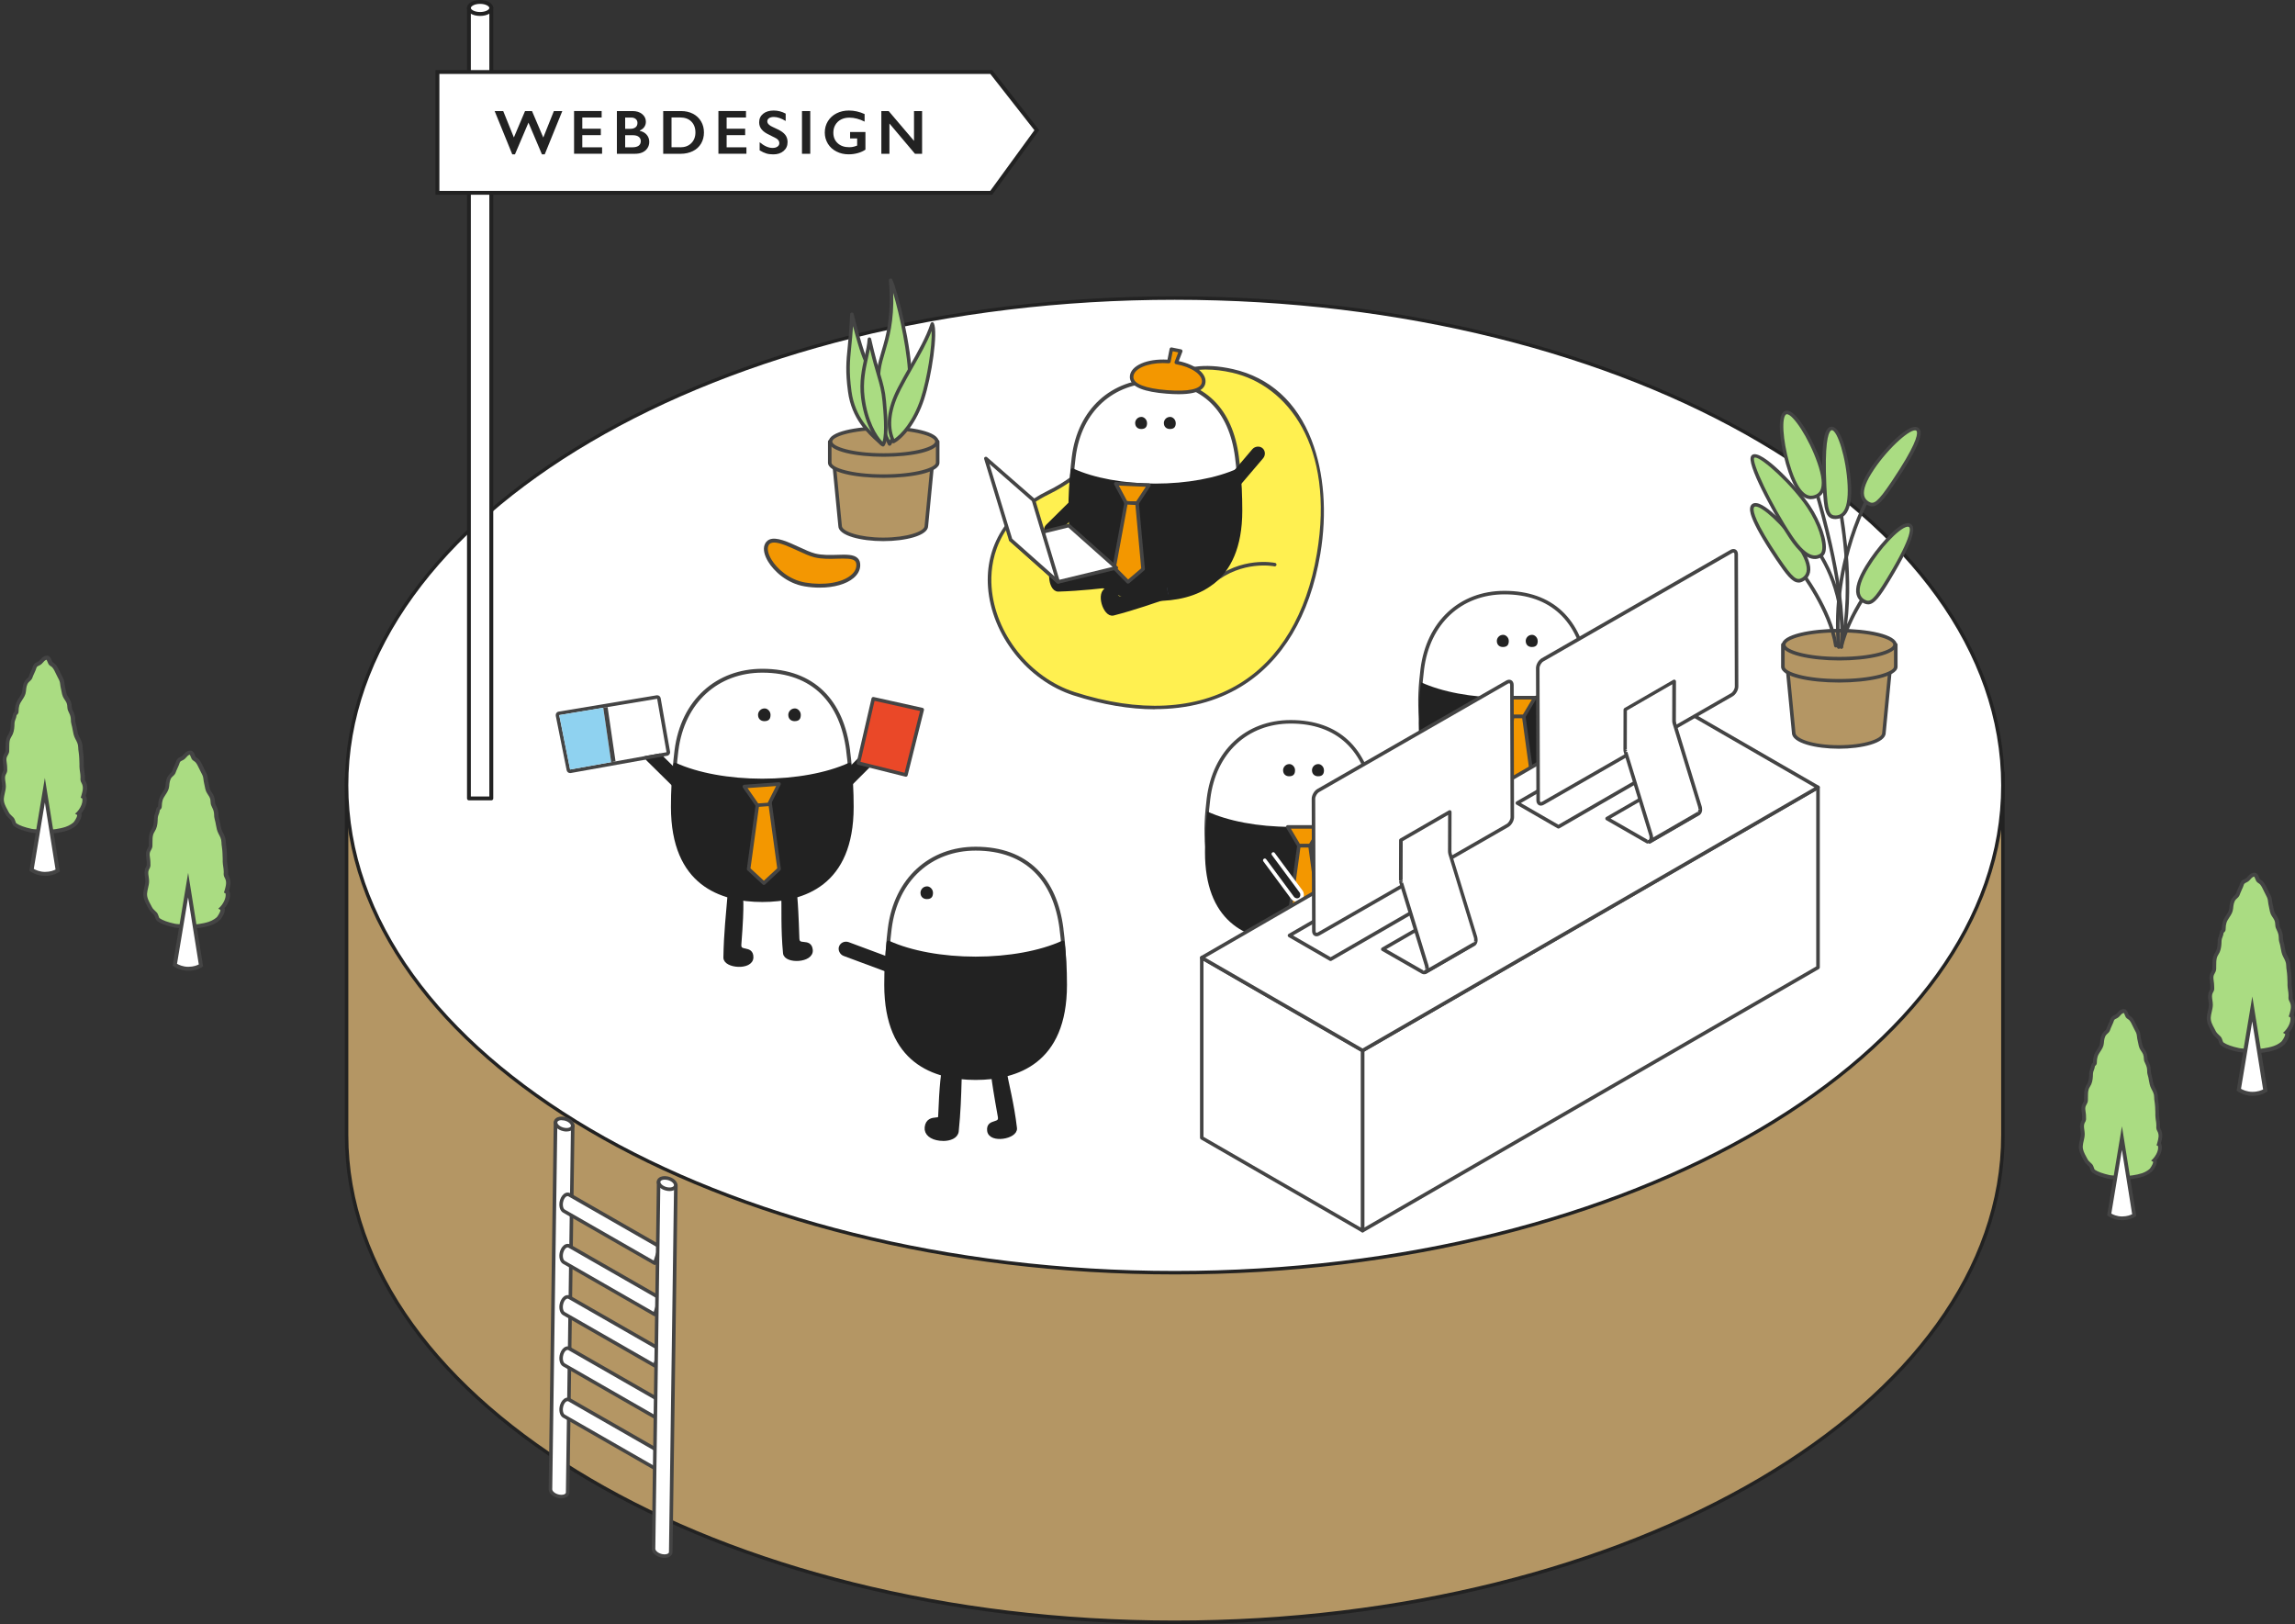 <?xml version="1.0" encoding="UTF-8"?>
<svg id="_レイヤー_2" data-name="レイヤー 2" xmlns="http://www.w3.org/2000/svg" xmlns:xlink="http://www.w3.org/1999/xlink" viewBox="0 0 474.26 335.6">
  <rect x="0" y="0" width="474.26" height="335.6" fill="#333333" stroke="none"/>
  <defs>
    <style>
      .cls-1, .cls-2, .cls-3 {
        fill: none;
      }

      .cls-4 {
        fill: #444;
      }

      .cls-5 {
        fill: #444;
      }

      .cls-6 {
        fill: #fff050;
      }

      .cls-7 {
        fill: #465266;
      }

      .cls-8 {
        fill: #8fd2f0;
      }

      .cls-9 {
        fill: #f39702;
      }

      .cls-2 {
        stroke: #222;
      }

      .cls-2, .cls-3 {
        stroke-linecap: round;
        stroke-linejoin: round;
        stroke-width: .8px;
      }

      .cls-3 {
        stroke: #444;
      }

      .cls-10 {
        fill: #f39700;
      }

      .cls-11 {
        isolation: isolate;
      }

      .cls-12 {
        fill: #fff;
      }

      .cls-13 {
        fill: #b49664;
      }

      .cls-14 {
        fill: #b49664;
      }

      .cls-15 {
        fill: #222;
      }

      .cls-16 {
        fill: #aadc82;
      }

      .cls-17 {
        fill: #201715;
      }

      .cls-18 {
        fill: #ea4828;
      }

      .cls-19 {
        clip-path: url(#clippath);
      }

      .cls-20 {
        fill: #222;
      }
    </style>
    <clipPath id="clippath">
      <polygon class="cls-1" points="115.57 147.77 135.8 144.4 137.74 155.44 117.81 159.01 115.57 147.77"/>
    </clipPath>
  </defs>
  <g id="_背景" data-name="背景">
    <g>
      <g>
        <path class="cls-13" d="M413.9,234.54c0,55.61-76.62,100.7-171.14,100.7s-171.14-45.08-171.14-100.7v-73.6l342.28-1.05v74.66Z"/>
        <path class="cls-20" d="M242.76,335.6c-94.56,0-171.5-45.33-171.5-101.06v-73.96h.36s342.64-1.06,342.64-1.06v75.02c0,55.72-76.94,101.06-171.5,101.06ZM71.98,161.29v73.24c0,55.32,76.61,100.34,170.78,100.34s170.78-45.01,170.78-100.34v-74.29l-341.55,1.05Z"/>
      </g>
      <g>
        <ellipse class="cls-12" cx="242.76" cy="162.29" rx="171.14" ry="100.7"/>
        <path class="cls-20" d="M242.76,263.35c-94.56,0-171.5-45.33-171.5-101.06S148.19,61.23,242.76,61.23s171.5,45.33,171.5,101.06-76.94,101.06-171.5,101.06ZM242.76,61.95c-94.17,0-170.78,45.01-170.78,100.34s76.61,100.34,170.78,100.34,170.78-45.01,170.78-100.34-76.61-100.34-170.78-100.34Z"/>
      </g>
    </g>
    <g>
      <g>
        <g>
          <path class="cls-12" d="M114.8,231.94l-1.05,75.81c0,.62.78,1.28,1.76,1.47.98.19,1.78-.16,1.79-.79l1.05-75.8-3.55-.69Z"/>
          <path class="cls-4" d="M116.02,309.63c-.19,0-.38-.02-.58-.06-1.17-.22-2.07-1.03-2.06-1.83l1.05-75.81c0-.11.05-.21.14-.28s.19-.09.3-.08l3.55.69c.17.03.3.19.3.36l-1.05,75.8c0,.32-.15.61-.41.82-.3.24-.74.37-1.24.37ZM115.17,232.38l-1.05,75.37c0,.39.59.94,1.46,1.1.5.09.97.03,1.22-.17.09-.08.14-.16.14-.27l1.05-75.49-2.82-.55Z"/>
        </g>
        <g>
          <path class="cls-12" d="M118.36,232.62c0,.62-.81.97-1.79.78-.98-.19-1.77-.85-1.76-1.47,0-.62.81-.97,1.79-.78.98.19,1.77.85,1.76,1.47Z"/>
          <path class="cls-4" d="M117.08,233.82c-.19,0-.39-.02-.59-.06-1.17-.22-2.07-1.03-2.05-1.84,0-.32.15-.61.41-.82.42-.34,1.1-.45,1.82-.31,1.16.22,2.06,1.03,2.05,1.83h0c0,.32-.15.61-.41.82-.3.24-.74.37-1.23.37ZM116.08,231.47c-.32,0-.6.07-.77.21-.09.08-.14.16-.14.26,0,.39.59.94,1.46,1.11.5.1.98.03,1.22-.16.09-.08.14-.16.14-.26h0c0-.39-.59-.94-1.46-1.1-.16-.03-.31-.04-.45-.04Z"/>
        </g>
      </g>
      <g>
        <path class="cls-12" d="M116.09,290.42c.3-.94.99-1.46,1.55-1.17l18.75,10.76-1.07,3.4-18.75-10.76c-.56-.29-.77-1.29-.47-2.23Z"/>
        <path class="cls-4" d="M135.31,303.77c-.06,0-.13-.02-.18-.05l-18.75-10.76c-.71-.37-.99-1.54-.64-2.66h0c.22-.68.64-1.21,1.13-1.41.32-.13.65-.12.94.03l18.76,10.76c.15.09.22.26.17.43l-1.07,3.4c-.03.11-.11.19-.22.23-.04.02-.09.03-.13.03ZM116.43,290.53h0c-.26.83-.05,1.61.29,1.79l18.37,10.54.85-2.68-18.5-10.61c-.08-.04-.19-.04-.31,0-.23.09-.53.39-.71.96Z"/>
      </g>
      <g>
        <path class="cls-12" d="M116.09,279.83c.3-.94.99-1.46,1.55-1.17l18.75,10.76-1.07,3.4-18.75-10.76c-.56-.29-.77-1.29-.47-2.23Z"/>
        <path class="cls-4" d="M135.31,293.18c-.06,0-.13-.02-.18-.05l-18.75-10.76c-.71-.37-.99-1.54-.64-2.66h0c.22-.68.64-1.21,1.13-1.41.32-.13.65-.12.94.03l18.76,10.76c.15.09.22.26.17.43l-1.07,3.4c-.03.11-.11.19-.22.23-.04.02-.09.03-.13.03ZM116.43,279.94h0c-.26.83-.05,1.61.29,1.79l18.37,10.54.85-2.68-18.5-10.61c-.08-.04-.19-.05-.31,0-.23.09-.53.39-.71.96Z"/>
      </g>
      <g>
        <path class="cls-12" d="M116.09,269.23c.3-.94.99-1.46,1.55-1.17l18.75,10.76-1.07,3.4-18.75-10.76c-.56-.29-.77-1.29-.47-2.23Z"/>
        <path class="cls-4" d="M135.31,282.59c-.06,0-.13-.02-.18-.05l-18.75-10.76c-.71-.37-.99-1.54-.64-2.66h0c.22-.68.64-1.21,1.13-1.41.32-.13.65-.12.94.03l18.76,10.76c.15.09.22.26.17.43l-1.07,3.4c-.03.11-.11.19-.22.23-.04.02-.09.03-.13.03ZM116.43,269.34h0c-.26.83-.05,1.61.29,1.79l18.37,10.54.85-2.68-18.5-10.61c-.08-.04-.19-.05-.31,0-.23.09-.53.39-.71.96Z"/>
      </g>
      <g>
        <path class="cls-12" d="M116.09,258.64c.3-.94.99-1.46,1.55-1.17l18.75,10.76-1.07,3.4-18.75-10.76c-.56-.29-.77-1.29-.47-2.23Z"/>
        <path class="cls-4" d="M135.31,271.99c-.06,0-.13-.02-.18-.05l-18.75-10.76c-.71-.37-.99-1.54-.64-2.65.22-.68.64-1.21,1.13-1.41.32-.13.65-.12.94.03l18.76,10.76c.15.09.22.26.17.43l-1.07,3.4c-.03.11-.11.19-.22.23-.04.02-.09.03-.13.03ZM117.31,257.76c-.05,0-.11.01-.17.04-.23.09-.53.39-.71.96h0c-.26.83-.05,1.61.29,1.79l18.37,10.54.85-2.68-18.5-10.61s-.09-.03-.14-.03ZM116.09,258.64h0,0Z"/>
      </g>
      <g>
        <path class="cls-12" d="M116.09,248.05c.3-.94.99-1.46,1.55-1.17l18.75,10.76-1.07,3.4-18.75-10.76c-.56-.29-.77-1.29-.47-2.23Z"/>
        <path class="cls-4" d="M135.31,261.4c-.06,0-.13-.02-.18-.05l-18.75-10.76c-.71-.37-.99-1.54-.64-2.66h0c.22-.68.64-1.21,1.13-1.41.32-.13.65-.12.94.03l18.76,10.76c.15.09.22.26.17.43l-1.07,3.4c-.03.11-.11.19-.22.23-.04.02-.09.03-.13.03ZM116.43,248.16h0c-.26.83-.05,1.61.29,1.79l18.37,10.54.85-2.68-18.5-10.61c-.08-.04-.19-.04-.31,0-.23.09-.53.39-.71.96Z"/>
      </g>
      <g>
        <g>
          <path class="cls-12" d="M136.1,244.24l-1.05,75.8c-.01.62.78,1.28,1.76,1.47.98.19,1.78-.16,1.79-.78l1.05-75.8-3.55-.69Z"/>
          <path class="cls-4" d="M137.33,321.93c-.19,0-.39-.02-.59-.06-1.17-.22-2.07-1.03-2.05-1.83l1.05-75.8c0-.11.05-.21.14-.28s.2-.09.3-.08l3.55.69c.17.03.3.19.3.36l-1.05,75.8c0,.32-.15.61-.41.82-.3.24-.74.37-1.23.37ZM136.46,244.68l-1.04,75.37c0,.39.62.94,1.46,1.1.5.1.97.03,1.22-.16.09-.08.14-.16.14-.26l1.05-75.5-2.82-.55Z"/>
        </g>
        <g>
          <path class="cls-12" d="M139.65,244.93c0,.62-.81.97-1.79.78-.98-.19-1.77-.85-1.76-1.47,0-.62.81-.97,1.79-.78.98.19,1.77.85,1.76,1.47Z"/>
          <path class="cls-4" d="M138.37,246.12c-.19,0-.39-.02-.59-.06-1.17-.22-2.07-1.03-2.06-1.83,0-.32.15-.61.41-.82.42-.34,1.1-.46,1.82-.31,1.16.22,2.07,1.03,2.05,1.83h0c0,.32-.15.61-.41.82-.3.24-.74.37-1.23.37ZM137.37,243.77c-.32,0-.6.07-.77.21-.09.08-.14.16-.14.26,0,.39.62.94,1.46,1.1.5.1.97.03,1.22-.17.09-.08.14-.16.14-.26,0-.39-.59-.94-1.46-1.1-.15-.03-.31-.04-.45-.04ZM139.65,244.93h0,0Z"/>
        </g>
      </g>
    </g>
  </g>
  <g id="_小物_建物" data-name="小物・建物">
    <g>
      <g>
        <g>
          <path class="cls-16" d="M10.52,171.82c-.5,0-3.17,0-4.01-.17-1-.22-2.46-.61-3.31-1.21-.4-.28-.34-.91-.68-1.27-.46-.48-.76-.64-1.07-1.23-.49-.95-1.1-1.85-1.04-2.97.05-.87.41-1.67.42-2.55,0-.82-.37-1.69,0-2.5.1-.23.25-.4.29-.65.03-.23-.01-.5,0-.74,0-.67-.25-1.38-.11-2.03.1-.49.51-.86.53-1.33.04-.82-.05-1.61.16-2.42.12-.46.4-.78.59-1.2.28-.62.32-1.46.34-2.13,0-.5.21-.81.34-1.26.07-.21.04-.45.17-.61.24-.31.32-.2.32-.6,0-.45.05-.84.17-1.27.29-1.06,1.25-1.74,1.35-2.85.07-.75.15-1.57.69-2.12.14-.14.28-.27.42-.41.25-.26.27-.5.4-.82.15-.38.33-.75.5-1.12.13-.28.16-.61.37-.83.16-.18.47-.3.68-.41.39-.21.55-.51.86-.81.18-.18.51-.37.78-.37.36,0,.44.33.57.64.1.23.14.44.34.6.21.18.43.26.63.5.48.59.74,1.36,1.11,2.03.23.41.49.89.54,1.36.06.45.09.84.21,1.3.12.45.16.98.35,1.4.21.46.56.82.75,1.3.16.4.19.73.21,1.15.02.33.13.54.28.84.23.47.42.99.43,1.52,0,.38,0,.65.12,1.02.31.97.27,1.97.76,2.88.33.62.64,1.2.64,1.92,0,.36.03.6.09.97.16,1.03.14,2.02.17,3.05.02.67.19,1.33.21,2.01.01.48-.09.71.14,1.11.6,1.05.29,2-.01,3.08.37.18.27.95.21,1.27-.15.78-.66,1.61-1.2,2.19.55.32-.34,1.66-.59,2.01-.17.23-.94.84-1.89,1.16-1.36.45-3.03.6-3.23.6"/>
          <path class="cls-4" d="M10.48,172.23c-1.46,0-3.34-.03-4.05-.18-1.58-.34-2.75-.77-3.46-1.27-.33-.23-.44-.58-.53-.87-.06-.18-.11-.35-.21-.45-.12-.13-.24-.23-.34-.33-.29-.27-.54-.51-.79-.99-.08-.15-.16-.3-.24-.45-.44-.82-.9-1.67-.84-2.73.03-.44.12-.85.22-1.26.1-.44.2-.85.2-1.28,0-.26-.04-.52-.08-.78-.08-.58-.18-1.24.1-1.88.04-.09.09-.18.13-.26.07-.13.11-.2.13-.29.02-.1,0-.24,0-.38,0-.11-.01-.21-.01-.31,0-.24-.04-.49-.07-.74-.06-.44-.13-.9-.03-1.37.06-.28.19-.52.31-.73.11-.2.21-.38.22-.54.01-.24.01-.48.01-.71,0-.58,0-1.18.17-1.8.09-.34.24-.6.39-.85.08-.13.16-.27.23-.42.25-.55.29-1.34.3-1.97,0-.41.12-.72.23-1.01.04-.11.09-.23.13-.37.02-.06.03-.12.04-.18.03-.17.06-.38.21-.57.09-.12.16-.19.22-.24,0,.02.01-.01.01-.11,0-.52.07-.94.19-1.38.15-.53.43-.96.7-1.37.3-.46.59-.89.63-1.4.07-.76.16-1.7.81-2.37.08-.08.16-.15.23-.23l.19-.18c.11-.12.15-.24.22-.43.03-.08.06-.16.09-.26.11-.28.24-.55.36-.82l.14-.32c.04-.09.07-.18.1-.26.07-.22.15-.47.34-.68.18-.2.45-.33.66-.43l.13-.06c.2-.1.32-.25.48-.43.09-.1.18-.21.29-.31.23-.23.64-.5,1.07-.49.58.01.78.49.9.77l.11.28c.06.15.09.23.16.29.07.06.14.1.21.15.14.1.31.21.47.4.36.44.59.94.82,1.43.11.23.21.45.33.67.25.46.53.96.59,1.51l.03.22c.04.36.08.67.18,1.03.05.17.08.35.12.54.06.3.11.58.21.81.09.19.21.37.33.55.16.23.32.47.43.76.19.48.22.88.24,1.29.01.23.08.37.21.62.33.67.48,1.21.5,1.74,0,.41.01.62.1.91.13.4.2.81.27,1.2.1.57.2,1.11.46,1.6.34.63.68,1.27.69,2.11,0,.34.03.56.09.91.13.86.15,1.71.16,2.53v.57c.02.32.06.63.11.94.05.35.1.71.11,1.07,0,.14,0,.26,0,.37-.01.25-.02.36.09.55.64,1.12.38,2.15.1,3.15.28.37.25.98.15,1.48-.15.8-.62,1.58-1.07,2.14.02.04.03.09.04.14.14.68-.53,1.69-.82,2.09-.25.34-1.11.98-2.09,1.3-1.46.49-3.18.62-3.36.62v-.41l-.03.41h-.01ZM9.68,136.33c-.14,0-.36.11-.5.25-.09.09-.17.18-.24.26-.18.21-.38.44-.72.62l-.15.07c-.14.07-.34.17-.42.25-.07.08-.12.22-.17.37-.04.12-.08.24-.13.36l-.14.32c-.12.26-.24.52-.35.78-.03.07-.05.14-.08.21-.08.24-.16.48-.41.74l-.22.21c-.07.07-.14.13-.21.2-.45.46-.52,1.21-.58,1.88-.06.72-.42,1.26-.76,1.78-.25.38-.48.73-.6,1.14-.1.37-.15.72-.16,1.17,0,.38-.09.52-.27.7-.03.03-.08.07-.14.15-.02.02-.03.13-.04.19-.02.1-.03.2-.06.3-.04.15-.1.29-.15.42-.1.26-.17.46-.18.73-.01.7-.06,1.6-.37,2.29-.08.18-.17.34-.27.5-.13.22-.24.42-.31.65-.14.51-.14,1.04-.14,1.59,0,.25,0,.5-.01.75-.01.35-.18.64-.32.9-.1.17-.19.34-.22.5-.07.33-.02.7.04,1.09.04.29.08.58.08.86,0,.08,0,.17,0,.25.01.17.02.36,0,.55-.04.24-.14.42-.22.58-.03.06-.07.12-.1.18-.19.42-.12.91-.04,1.43.04.3.09.61.09.9,0,.52-.11.99-.22,1.46-.09.38-.17.75-.2,1.12-.05.83.34,1.54.74,2.29.08.16.17.31.25.47.18.36.36.52.62.77.11.11.24.22.37.36.22.23.31.52.4.77.07.2.12.38.22.45.62.43,1.71.83,3.16,1.14.29.06,1.18.16,3.88.16h.05c.13,0,1.77-.13,3.1-.58.87-.29,1.57-.85,1.69-1.01.46-.62.74-1.28.68-1.44l-.44-.26.38-.34c.55-.58.97-1.36,1.09-1.98.09-.46.05-.77,0-.84l-.31-.15.16-.49c.27-.98.49-1.75,0-2.59-.23-.4-.22-.7-.2-1,0-.09,0-.19,0-.31,0-.32-.05-.64-.1-.97-.05-.35-.1-.69-.11-1.04v-.58c-.03-.83-.04-1.61-.16-2.42-.06-.37-.09-.64-.1-1.02,0-.64-.29-1.17-.59-1.73-.33-.61-.44-1.24-.55-1.85-.07-.38-.13-.74-.24-1.1-.12-.4-.13-.7-.14-1.05-.01-.49-.13-.92-.39-1.43-.17-.34-.3-.6-.32-1-.02-.42-.05-.69-.18-1.02-.09-.21-.22-.41-.36-.62-.14-.22-.28-.43-.39-.67-.14-.32-.21-.66-.27-.99-.03-.16-.06-.33-.1-.48-.11-.41-.15-.77-.2-1.14l-.03-.21c-.05-.39-.28-.82-.49-1.2-.13-.24-.25-.48-.36-.73-.22-.46-.42-.9-.72-1.26-.08-.1-.17-.16-.29-.24-.1-.06-.19-.13-.29-.21-.23-.2-.32-.43-.39-.62l-.11-.26c-.04-.09-.1-.24-.14-.27h0Z"/>
        </g>
        <g>
          <path class="cls-12" d="M9.27,163.29l-2.74,16.46s1.11.83,2.77.83,2.62-.69,2.62-.69l-2.65-16.6Z"/>
          <path class="cls-4" d="M9.3,180.99c-1.78,0-2.97-.88-3.02-.91l-.2-.15,3.19-19.18,3.09,19.33-.21.15s-1.09.77-2.86.77ZM6.98,179.55c.37.21,1.22.62,2.32.62s1.83-.31,2.18-.49l-2.21-13.85-2.29,13.72Z"/>
        </g>
      </g>
      <g>
        <g>
          <path class="cls-16" d="M40.13,191.43c-.5,0-3.17,0-4.01-.17-1-.22-2.46-.61-3.31-1.21-.4-.28-.34-.91-.68-1.27-.46-.48-.76-.64-1.07-1.23-.49-.95-1.1-1.85-1.04-2.97.05-.87.41-1.67.42-2.55,0-.82-.37-1.69,0-2.5.1-.23.25-.4.29-.65.03-.23-.01-.5,0-.74,0-.67-.25-1.38-.11-2.03.1-.49.51-.86.53-1.33.04-.82-.05-1.61.16-2.42.12-.46.4-.78.59-1.2.28-.62.32-1.46.34-2.13,0-.5.21-.81.34-1.26.07-.21.04-.45.17-.61.24-.31.32-.2.32-.6,0-.45.05-.84.17-1.27.29-1.06,1.25-1.74,1.35-2.85.07-.75.15-1.57.69-2.12.14-.14.28-.27.42-.41.25-.26.27-.5.4-.82.15-.38.33-.75.5-1.12.13-.28.16-.61.37-.83.16-.18.47-.3.68-.41.39-.21.55-.51.86-.81.18-.18.51-.37.78-.37.36,0,.44.33.57.64.1.23.14.44.34.6.21.18.43.26.63.5.48.59.74,1.36,1.11,2.03.23.41.49.89.54,1.36.06.45.09.84.21,1.3.12.45.16.98.35,1.4.21.46.56.82.75,1.3.16.4.19.73.21,1.15.02.33.13.54.28.84.23.47.42.99.43,1.52,0,.38,0,.65.12,1.02.31.97.27,1.97.76,2.88.33.62.64,1.2.64,1.92,0,.36.03.6.09.97.16,1.03.14,2.02.17,3.05.02.67.19,1.33.21,2.01.01.48-.09.71.14,1.11.6,1.05.29,2-.01,3.08.37.18.27.95.21,1.27-.15.78-.66,1.61-1.2,2.19.55.32-.34,1.66-.59,2.01-.17.23-.94.84-1.89,1.16-1.36.45-3.03.6-3.23.6"/>
          <path class="cls-4" d="M40.08,191.84c-1.46,0-3.34-.03-4.05-.18-1.58-.34-2.75-.77-3.46-1.27-.33-.23-.44-.58-.53-.87-.06-.18-.11-.35-.21-.45-.12-.13-.24-.23-.34-.33-.29-.27-.54-.51-.79-.99-.08-.15-.16-.3-.24-.45-.44-.82-.9-1.67-.84-2.73.03-.44.12-.85.22-1.26.1-.44.2-.85.2-1.28,0-.26-.04-.52-.08-.78-.08-.58-.18-1.24.1-1.88.04-.09.09-.18.13-.26.07-.13.11-.2.13-.29.02-.1,0-.24,0-.38,0-.11-.01-.21-.01-.31,0-.24-.04-.49-.07-.74-.06-.44-.13-.9-.03-1.37.06-.28.19-.52.31-.73.11-.2.21-.38.22-.54.01-.24.01-.48.01-.71,0-.58,0-1.18.17-1.8.09-.34.24-.6.39-.85.08-.13.16-.27.23-.42.25-.55.29-1.34.3-1.97,0-.41.12-.72.23-1.01.04-.11.09-.23.13-.37.02-.06.03-.12.04-.18.03-.17.06-.38.21-.57.09-.12.16-.19.22-.24,0,.02.01-.01.01-.11,0-.52.07-.94.19-1.38.15-.53.43-.96.7-1.37.3-.46.59-.89.63-1.4.07-.76.16-1.7.81-2.37.08-.08.16-.15.23-.23l.19-.18c.11-.12.15-.24.22-.43.03-.08.06-.16.09-.26.11-.28.24-.55.36-.82l.14-.32c.04-.09.07-.18.1-.26.07-.22.15-.47.34-.68.18-.2.45-.33.66-.43l.13-.06c.2-.1.32-.25.48-.43.09-.1.18-.21.29-.31.23-.23.64-.5,1.07-.49.58.01.78.49.9.77l.11.28c.06.15.09.23.16.29.07.06.14.1.21.15.14.1.31.21.47.4.36.44.59.94.82,1.43.11.23.21.45.33.67.25.46.53.96.59,1.51l.03.22c.04.36.08.67.18,1.03.05.17.08.35.12.54.06.3.11.58.21.81.09.19.21.37.33.55.16.23.32.47.43.76.19.48.22.88.24,1.29.01.23.08.37.21.62.33.67.48,1.21.5,1.74,0,.41.01.62.1.91.13.4.2.81.27,1.2.1.57.2,1.11.46,1.6.34.63.68,1.27.69,2.11,0,.34.03.56.09.91.13.86.15,1.71.16,2.53v.57c.02.32.06.63.11.94.05.35.1.71.11,1.07,0,.14,0,.26,0,.37-.01.25-.02.36.09.55.64,1.12.38,2.15.1,3.15.28.37.25.98.15,1.48-.15.8-.62,1.58-1.07,2.14.02.04.03.09.04.14.14.68-.53,1.69-.82,2.09-.25.34-1.11.98-2.09,1.3-1.46.49-3.18.62-3.36.62v-.41l-.03.41h-.01ZM39.28,155.94c-.14,0-.36.11-.5.25-.09.09-.17.18-.24.26-.18.21-.38.44-.72.62l-.15.07c-.14.07-.34.17-.42.25-.07.08-.12.22-.17.37-.04.12-.08.24-.13.36l-.14.32c-.12.26-.24.52-.35.78-.03.07-.05.14-.08.21-.08.24-.16.48-.41.74l-.22.21c-.07.07-.14.13-.21.2-.45.46-.52,1.21-.58,1.88-.06.72-.42,1.26-.76,1.78-.25.38-.48.73-.6,1.14-.1.37-.15.72-.16,1.17,0,.38-.09.52-.27.7-.03.03-.08.07-.14.15-.02.02-.03.13-.04.19-.02.1-.03.2-.06.3-.04.15-.1.29-.15.42-.1.26-.17.46-.18.73-.01.7-.06,1.6-.37,2.29-.08.18-.17.34-.27.5-.13.22-.24.42-.31.65-.14.51-.14,1.04-.14,1.59,0,.25,0,.5-.01.75-.01.35-.18.64-.32.9-.1.17-.19.34-.22.5-.07.33-.02.7.04,1.09.04.29.08.58.08.86,0,.08,0,.17,0,.25.01.17.02.36,0,.55-.04.24-.14.42-.22.58-.03.06-.07.12-.1.18-.19.42-.12.91-.04,1.43.04.3.09.61.09.9,0,.52-.11.99-.22,1.46-.09.38-.17.75-.2,1.12-.05.83.34,1.54.74,2.29.08.16.17.31.25.47.18.36.36.52.62.77.11.11.24.22.37.36.22.23.31.52.4.77.07.2.12.38.22.45.62.43,1.71.83,3.16,1.14.29.06,1.18.16,3.88.16h.05c.13,0,1.77-.13,3.1-.58.87-.29,1.57-.85,1.69-1.01.46-.62.74-1.28.68-1.44l-.44-.26.38-.34c.55-.58.97-1.36,1.09-1.98.09-.46.05-.77,0-.84l-.31-.15.16-.49c.27-.98.49-1.75,0-2.59-.23-.4-.22-.7-.2-1,0-.09,0-.19,0-.31,0-.32-.05-.64-.1-.97-.05-.35-.1-.69-.11-1.04v-.58c-.03-.83-.04-1.61-.16-2.42-.06-.37-.09-.64-.1-1.02,0-.64-.29-1.17-.59-1.73-.33-.61-.44-1.24-.55-1.85-.07-.38-.13-.74-.24-1.1-.12-.4-.13-.7-.14-1.05-.01-.49-.13-.92-.39-1.43-.17-.34-.3-.6-.32-1-.02-.42-.05-.69-.18-1.02-.09-.21-.22-.41-.36-.62-.14-.22-.28-.43-.39-.67-.14-.32-.21-.66-.27-.99-.03-.16-.06-.33-.1-.48-.11-.41-.15-.77-.2-1.14l-.03-.21c-.05-.39-.28-.82-.49-1.2-.13-.24-.25-.48-.36-.73-.22-.46-.42-.9-.72-1.26-.08-.1-.17-.16-.29-.24-.1-.06-.19-.13-.29-.21-.23-.2-.32-.43-.39-.62l-.11-.26c-.04-.09-.1-.24-.14-.27h0Z"/>
        </g>
        <g>
          <path class="cls-12" d="M38.88,182.9l-2.74,16.46s1.11.83,2.77.83,2.62-.69,2.62-.69l-2.65-16.6Z"/>
          <path class="cls-4" d="M38.91,200.6c-1.78,0-2.97-.88-3.02-.91l-.2-.15,3.19-19.18,3.09,19.33-.21.15s-1.09.77-2.86.77ZM36.58,199.16c.37.21,1.22.62,2.32.62s1.83-.31,2.18-.49l-2.21-13.85-2.29,13.72Z"/>
        </g>
      </g>
    </g>
    <g>
      <g>
        <g>
          <path class="cls-16" d="M439.69,243.36c-.48,0-3.04,0-3.85-.17-.96-.21-2.36-.58-3.18-1.16-.38-.27-.32-.87-.65-1.21-.44-.46-.73-.61-1.02-1.18-.47-.91-1.06-1.77-1-2.85.05-.83.39-1.6.4-2.45,0-.78-.35-1.62,0-2.39.1-.22.24-.38.28-.63.03-.22-.01-.48,0-.71,0-.64-.24-1.32-.11-1.95.1-.47.49-.82.51-1.28.04-.78-.05-1.55.16-2.32.12-.44.39-.75.57-1.15.27-.6.31-1.4.32-2.04,0-.48.2-.77.33-1.21.06-.2.04-.43.16-.59.23-.29.3-.19.31-.58,0-.43.05-.81.17-1.22.28-1.02,1.2-1.67,1.29-2.73.07-.72.15-1.5.66-2.04.13-.13.27-.26.4-.39.24-.25.26-.48.39-.79.15-.36.32-.72.48-1.08.12-.27.15-.58.35-.8.16-.17.45-.29.65-.4.37-.2.53-.49.82-.77.18-.17.49-.36.75-.35.34,0,.42.32.55.61.09.22.14.42.32.58.21.18.41.25.6.48.46.57.71,1.31,1.06,1.95.22.4.47.85.52,1.31.05.43.09.81.2,1.25.12.43.16.94.34,1.35.2.44.54.79.72,1.25.15.38.18.7.2,1.11.02.32.12.52.26.8.22.46.4.95.41,1.46,0,.37,0,.62.12.98.29.93.26,1.89.73,2.76.32.59.61,1.15.62,1.84,0,.34.03.58.09.93.15.98.14,1.94.16,2.92.02.65.19,1.28.2,1.92,0,.46-.09.68.13,1.07.58,1.01.28,1.92,0,2.96.35.17.26.91.2,1.22-.14.74-.63,1.55-1.15,2.1.53.31-.32,1.59-.56,1.92-.16.22-.9.8-1.81,1.11-1.31.44-2.9.57-3.1.57"/>
          <path class="cls-4" d="M439.65,243.76c-1.4,0-3.2-.03-3.89-.18-1.52-.33-2.64-.74-3.32-1.22-.31-.22-.42-.56-.51-.83-.06-.17-.11-.34-.2-.43-.12-.12-.23-.23-.33-.32-.28-.26-.52-.49-.76-.95-.08-.15-.15-.29-.23-.43-.43-.79-.87-1.6-.81-2.62.02-.42.12-.82.21-1.2.1-.42.19-.82.19-1.22,0-.25-.04-.5-.07-.75-.08-.56-.17-1.19.1-1.8.04-.09.08-.17.13-.25.07-.12.11-.19.12-.28.01-.1,0-.23,0-.36,0-.1-.01-.2-.01-.3,0-.23-.03-.47-.07-.71-.06-.43-.12-.87-.03-1.32.06-.27.18-.5.29-.7.11-.19.2-.36.21-.51.01-.23.01-.46.01-.68,0-.56,0-1.13.16-1.73.09-.32.23-.57.38-.81.08-.13.15-.26.22-.4.24-.53.28-1.29.29-1.89,0-.4.12-.69.22-.97.04-.11.09-.22.12-.35.02-.06.03-.12.03-.17.02-.16.06-.36.2-.55.09-.11.16-.18.21-.23,0,.02.01-.01.01-.11,0-.5.06-.91.18-1.32.14-.51.41-.92.67-1.32.29-.44.56-.85.6-1.35.07-.73.15-1.63.77-2.28.07-.08.15-.15.23-.22l.18-.18c.11-.12.15-.23.21-.41.03-.08.05-.16.09-.24.11-.27.23-.53.34-.79l.14-.31c.04-.08.07-.17.09-.25.07-.21.14-.45.33-.65.17-.19.43-.32.63-.42l.12-.06c.19-.1.31-.24.46-.41.08-.1.17-.2.27-.3.22-.22.61-.47,1.03-.47.56.01.75.47.86.74l.11.26c.06.15.09.22.15.28.07.06.13.1.2.14.14.09.3.2.45.38.34.42.57.9.79,1.37.1.22.2.43.32.64.24.44.51.92.57,1.45l.02.21c.04.34.08.64.17.98.04.16.08.34.11.51.06.28.11.55.21.77.08.19.2.36.31.53.15.22.3.45.42.73.18.46.21.85.23,1.24.01.22.08.35.2.6.32.65.46,1.16.47,1.67,0,.39.01.59.1.87.12.39.19.77.26,1.15.1.55.19,1.07.44,1.54.32.6.66,1.22.66,2.02,0,.32.03.54.08.87.13.83.14,1.64.16,2.43v.55c.02.3.06.6.11.9.05.34.1.68.1,1.02,0,.13,0,.25,0,.35-.01.24-.02.34.09.53.62,1.07.36,2.07.09,3.03.26.35.24.94.15,1.42-.14.76-.59,1.52-1.03,2.05.02.04.03.09.04.13.13.65-.51,1.62-.79,2-.24.32-1.06.94-2,1.25-1.4.47-3.05.59-3.22.59v-.39l-.03.39h-.01ZM438.88,209.33c-.13,0-.34.11-.48.24-.09.08-.16.17-.23.25-.17.2-.37.42-.69.59l-.14.07c-.14.07-.33.16-.4.24-.07.08-.11.21-.16.36-.04.12-.08.23-.13.34l-.14.31c-.11.25-.23.5-.33.75-.03.07-.05.14-.07.2-.08.23-.16.46-.39.71l-.21.2c-.07.06-.14.13-.2.19-.43.44-.5,1.16-.55,1.8-.06.69-.4,1.21-.73,1.71-.24.36-.46.7-.57,1.09-.1.36-.15.69-.15,1.12,0,.37-.08.5-.26.67-.03.03-.08.07-.13.14-.02.02-.03.12-.04.18-.01.1-.03.19-.06.28-.04.14-.09.27-.14.4-.09.25-.17.44-.17.7-.01.68-.06,1.53-.36,2.2-.08.17-.17.32-.26.48-.13.21-.23.4-.29.62-.13.49-.13.99-.13,1.52,0,.24,0,.48-.01.72-.01.34-.17.61-.3.86-.09.17-.18.32-.21.48-.07.31-.02.67.04,1.04.04.28.08.55.08.82,0,.08,0,.16,0,.24.01.16.02.35,0,.53-.03.23-.13.4-.22.55-.03.06-.07.11-.09.18-.18.41-.11.87-.04,1.37.04.29.08.58.08.87,0,.5-.11.95-.21,1.4-.09.37-.17.72-.19,1.07-.05.79.32,1.47.71,2.2.08.15.16.3.24.45.18.34.34.5.6.73.11.1.23.21.36.35.21.22.3.5.38.74.06.19.12.36.21.43.59.41,1.64.79,3.03,1.1.28.06,1.13.16,3.72.16h.05c.13,0,1.7-.13,2.97-.55.83-.28,1.51-.81,1.62-.97.44-.6.71-1.22.65-1.38l-.42-.25.36-.33c.52-.56.93-1.3,1.05-1.9.08-.44.04-.74,0-.8l-.29-.14.15-.47c.26-.94.47-1.68,0-2.49-.22-.39-.21-.68-.19-.96,0-.09,0-.18,0-.3,0-.31-.05-.62-.1-.93-.05-.33-.09-.66-.1-1v-.55c-.02-.8-.04-1.55-.16-2.32-.06-.35-.09-.61-.09-.98,0-.61-.28-1.12-.57-1.66-.31-.58-.42-1.19-.52-1.78-.06-.37-.12-.71-.23-1.05-.12-.38-.13-.67-.13-1.01-.01-.47-.13-.88-.37-1.37-.16-.33-.29-.57-.3-.96-.02-.4-.05-.67-.17-.98-.08-.2-.21-.39-.34-.59-.14-.21-.27-.41-.38-.64-.14-.3-.2-.63-.26-.95-.03-.16-.06-.31-.1-.46-.11-.4-.15-.73-.19-1.09l-.03-.21c-.04-.38-.27-.79-.47-1.15-.13-.23-.24-.46-.35-.7-.21-.44-.41-.86-.69-1.21-.08-.1-.17-.16-.28-.23-.09-.06-.18-.12-.28-.2-.22-.19-.3-.41-.37-.59l-.1-.25c-.04-.09-.09-.23-.13-.26h0Z"/>
        </g>
        <g>
          <path class="cls-12" d="M438.49,235.18l-2.63,15.79s1.06.8,2.66.8,2.52-.66,2.52-.66l-2.55-15.92Z"/>
          <path class="cls-4" d="M438.52,252.15c-1.7,0-2.84-.84-2.89-.88l-.19-.14,3.06-18.39,2.96,18.53-.2.14s-1.05.74-2.75.74ZM436.29,250.77c.35.21,1.17.6,2.23.6s1.75-.3,2.09-.47l-2.12-13.28-2.19,13.16Z"/>
        </g>
      </g>
      <g>
        <g>
          <path class="cls-16" d="M466.7,217.15c-.51,0-3.22,0-4.07-.18-1.01-.22-2.49-.61-3.36-1.22-.4-.28-.34-.92-.69-1.29-.47-.49-.78-.65-1.08-1.24-.5-.96-1.12-1.88-1.05-3.02.05-.88.42-1.69.42-2.59,0-.83-.37-1.71,0-2.53.11-.24.26-.4.3-.66.04-.23-.01-.51,0-.75,0-.68-.25-1.4-.11-2.06.1-.49.52-.87.54-1.35.04-.83-.05-1.64.17-2.46.13-.47.41-.79.6-1.22.28-.63.33-1.48.34-2.16,0-.5.21-.82.35-1.28.07-.21.04-.46.17-.62.24-.31.32-.2.33-.61,0-.45.05-.85.18-1.29.3-1.07,1.27-1.77,1.37-2.89.07-.76.15-1.59.7-2.16.14-.14.29-.27.43-.41.25-.26.28-.5.41-.84.16-.38.33-.76.5-1.14.13-.28.16-.62.37-.84.17-.18.48-.31.69-.42.4-.21.56-.52.87-.82.19-.18.52-.38.79-.38.36,0,.44.34.58.65.1.23.14.44.34.61.22.19.43.26.64.51.49.6.76,1.38,1.12,2.06.23.42.5.9.55,1.38.06.46.09.85.22,1.32.12.46.17.99.36,1.42.21.47.57.84.77,1.32.16.4.2.74.21,1.17.02.34.13.55.28.85.24.48.42,1,.43,1.54,0,.39,0,.66.12,1.04.31.98.27,2,.77,2.92.34.63.65,1.21.65,1.95,0,.36.03.61.09.98.16,1.04.15,2.05.17,3.09.02.68.2,1.35.21,2.04.01.49-.1.72.14,1.13.61,1.07.29,2.03-.01,3.13.37.18.28.96.22,1.29-.15.79-.67,1.64-1.21,2.22.56.33-.34,1.69-.6,2.03-.17.24-.95.85-1.92,1.17-1.38.46-3.07.61-3.28.61"/>
          <path class="cls-4" d="M466.65,217.57c-1.48,0-3.39-.03-4.11-.19-1.61-.35-2.79-.78-3.51-1.29-.33-.23-.45-.59-.54-.88-.06-.18-.12-.36-.21-.46-.13-.13-.24-.24-.35-.34-.3-.28-.55-.51-.8-1-.08-.15-.16-.31-.24-.46-.45-.83-.92-1.7-.85-2.77.03-.45.12-.87.22-1.27.1-.44.2-.86.2-1.29,0-.26-.04-.53-.08-.79-.09-.59-.18-1.26.11-1.91.04-.09.09-.18.14-.26.07-.13.12-.2.13-.3.02-.1,0-.24,0-.38,0-.11-.01-.21-.01-.31,0-.24-.04-.5-.07-.75-.06-.45-.13-.92-.03-1.39.06-.28.19-.52.31-.74.11-.2.21-.38.22-.54.01-.24.01-.48.01-.72,0-.59,0-1.2.17-1.83.09-.34.25-.61.4-.86.08-.14.16-.27.23-.42.25-.56.29-1.36.3-2,0-.42.12-.73.24-1.02.04-.12.09-.24.13-.37.02-.06.03-.12.04-.18.03-.17.06-.39.21-.58.09-.12.17-.19.22-.24,0,.02.01-.02.01-.11,0-.53.07-.96.19-1.4.15-.54.44-.97.71-1.39.31-.46.59-.9.64-1.42.07-.77.16-1.73.82-2.41.08-.08.16-.16.24-.23l.19-.19c.12-.12.16-.24.22-.44.03-.08.06-.17.09-.26.12-.28.24-.56.36-.83l.15-.32c.04-.09.07-.18.1-.27.07-.22.15-.47.35-.69.18-.2.45-.33.67-.44l.13-.06c.2-.1.32-.25.48-.43.09-.1.18-.21.29-.31.24-.23.64-.5,1.09-.49.59.01.79.5.91.79l.11.28c.06.16.09.23.16.29.07.06.14.11.21.15.15.1.31.21.48.41.36.44.6.95.84,1.45.11.23.21.46.33.68.26.47.53.98.6,1.53l.03.22c.04.36.08.68.18,1.04.05.17.08.36.12.54.06.3.11.59.22.82.09.2.21.38.33.56.16.24.32.48.44.77.2.49.23.9.24,1.31.01.23.08.37.21.63.34.68.49,1.23.5,1.77,0,.41.01.63.1.92.13.41.2.82.27,1.22.1.58.2,1.13.47,1.63.34.64.69,1.29.7,2.14,0,.34.03.57.09.92.14.88.15,1.74.17,2.57v.58c.02.32.07.64.11.96.05.36.1.72.11,1.08,0,.14,0,.26,0,.37-.01.26-.02.36.09.56.65,1.14.38,2.19.1,3.2.28.37.25.99.16,1.5-.15.81-.63,1.61-1.09,2.17.02.04.03.09.04.14.14.69-.54,1.71-.84,2.12-.25.34-1.13.99-2.12,1.32-1.49.5-3.23.63-3.41.63v-.42l-.03.42h-.01ZM465.84,181.14c-.14,0-.36.12-.51.26-.09.09-.17.18-.24.26-.18.21-.39.45-.73.62l-.15.08c-.15.07-.35.17-.42.26-.07.08-.12.22-.17.38-.04.12-.08.25-.13.36l-.15.32c-.12.26-.24.53-.35.8-.03.07-.05.15-.08.21-.08.24-.17.49-.42.75l-.22.21c-.07.07-.14.13-.21.2-.45.47-.52,1.23-.59,1.9-.06.73-.42,1.28-.77,1.81-.25.38-.49.74-.61,1.16-.11.38-.15.73-.16,1.19,0,.39-.09.53-.28.71-.04.03-.08.08-.14.15-.02.03-.03.13-.04.19-.02.1-.03.2-.06.3-.05.15-.1.29-.15.42-.1.26-.18.47-.18.74-.01.71-.07,1.62-.38,2.32-.08.18-.18.34-.27.5-.13.23-.25.42-.31.65-.14.52-.14,1.05-.14,1.61,0,.25,0,.5-.01.76-.02.36-.18.65-.32.91-.1.18-.19.34-.22.5-.07.33-.02.71.04,1.11.04.29.08.59.08.87,0,.09,0,.17.01.26.01.17.02.37,0,.56-.04.25-.14.43-.23.58-.03.06-.07.12-.1.19-.19.43-.12.92-.04,1.45.05.31.09.62.09.92,0,.52-.12,1.01-.23,1.48-.09.39-.18.76-.2,1.13-.05.84.34,1.56.76,2.33.09.16.17.32.25.48.19.36.36.53.63.78.12.11.24.22.38.37.23.24.32.52.4.78.07.21.12.38.23.46.62.44,1.73.84,3.21,1.16.29.06,1.2.17,3.93.17h.05c.14,0,1.79-.13,3.14-.59.88-.29,1.59-.86,1.71-1.02.46-.63.75-1.29.69-1.46l-.45-.26.38-.35c.55-.59.99-1.38,1.11-2.01.09-.47.05-.78,0-.85l-.31-.15.16-.5c.28-.99.49-1.77,0-2.63-.24-.41-.22-.71-.2-1.01,0-.09.01-.2,0-.31,0-.33-.05-.65-.1-.98-.05-.35-.1-.7-.11-1.05v-.59c-.03-.84-.04-1.64-.17-2.45-.06-.37-.09-.65-.1-1.04,0-.65-.3-1.19-.6-1.76-.33-.61-.44-1.26-.55-1.88-.07-.39-.13-.75-.25-1.11-.13-.41-.13-.71-.14-1.07-.01-.5-.14-.93-.39-1.45-.17-.35-.3-.61-.32-1.02-.02-.43-.05-.7-.18-1.03-.09-.21-.22-.41-.36-.62-.15-.22-.29-.44-.4-.68-.14-.32-.21-.67-.27-1-.03-.17-.06-.33-.1-.49-.11-.42-.15-.78-.2-1.16l-.03-.22c-.05-.4-.28-.83-.49-1.22-.14-.25-.25-.49-.37-.74-.22-.47-.43-.91-.73-1.28-.08-.1-.18-.16-.3-.24-.1-.06-.19-.13-.29-.21-.23-.2-.32-.43-.39-.63l-.11-.26c-.04-.09-.1-.24-.14-.27h0Z"/>
        </g>
        <g>
          <path class="cls-12" d="M465.43,208.49l-2.78,16.7s1.12.84,2.81.84,2.66-.7,2.66-.7l-2.69-16.84Z"/>
          <path class="cls-4" d="M465.46,226.45c-1.8,0-3.01-.89-3.06-.93l-.2-.15,3.24-19.46,3.14,19.61-.21.15s-1.11.78-2.91.78ZM463.1,224.99c.38.22,1.23.63,2.36.63s1.86-.32,2.21-.5l-2.25-14.05-2.32,13.92Z"/>
        </g>
      </g>
    </g>
    <g>
      <g>
        <path class="cls-14" d="M389.32,151.45c0,1.6-4.18,2.9-9.33,2.9s-9.33-1.3-9.33-2.9l-1.24-12.85h21.14l-1.24,12.85Z"/>
        <path class="cls-4" d="M380,154.72c-4.7,0-9.7-1.15-9.7-3.27l-1.24-12.81c0-.1.02-.2.09-.28.07-.08.17-.12.27-.12h21.14c.1,0,.2.04.27.12.07.08.1.18.09.28l-1.24,12.83c-.03,2.11-5.01,3.25-9.69,3.25ZM369.83,138.97l1.2,12.45c0,1.23,3.68,2.57,8.96,2.57s8.96-1.33,8.96-2.53c0-.01,0-.02,0-.03l1.21-12.45h-20.33Z"/>
      </g>
      <g>
        <path class="cls-14" d="M391.76,137.77c0,1.6-5.24,2.9-11.71,2.9s-11.62-1.3-11.62-2.9v-4.56h23.33v4.56Z"/>
        <path class="cls-4" d="M380.05,141.04c-5.96,0-11.99-1.12-11.99-3.27v-4.56c0-.2.16-.37.37-.37h23.33c.2,0,.37.16.37.37v4.56c0,2.12-6.22,3.27-12.07,3.27ZM368.8,133.58v4.19c0,1.06,4.28,2.54,11.25,2.54s11.34-1.48,11.34-2.54v-4.19h-22.59Z"/>
      </g>
      <g>
        <path class="cls-14" d="M391.6,133.21c0-1.6-5.15-2.9-11.5-2.9s-11.5,1.3-11.5,2.9,5.15,2.9,11.5,2.9,11.5-1.3,11.5-2.9Z"/>
        <path class="cls-4" d="M380.1,136.48c-5.75,0-11.87-1.15-11.87-3.27s6.12-3.27,11.87-3.27,11.87,1.15,11.87,3.27-6.12,3.27-11.87,3.27ZM380.1,130.68c-6.9,0-11.13,1.48-11.13,2.53s4.24,2.53,11.13,2.53,11.14-1.48,11.14-2.53-4.24-2.53-11.14-2.53Z"/>
      </g>
      <path class="cls-4" d="M379.37,133.79c-.18,0-.33-.13-.36-.31-1.08-7.3-7.18-15.27-7.24-15.35-.12-.16-.09-.39.07-.51.16-.13.39-.1.51.07.26.33,6.28,8.2,7.39,15.69.03.2-.11.39-.31.42-.02,0-.04,0-.05,0Z"/>
      <path class="cls-4" d="M380.53,134.09s-.02,0-.03,0c-.19-.02-.33-.18-.33-.36,0-.01,0-.02,0-.03.1-1.1.14-2.26.13-3.47-.19-10.49-5.56-16.99-5.62-17.06-.13-.15-.11-.39.04-.52.15-.13.38-.11.52.04.04.05,2.5,3.03,4.21,8.19-1.62-10.55-4.99-20.95-5.04-21.1-.06-.19.04-.4.23-.46.19-.07.4.04.46.23.06.19,5.77,17.8,5.92,30.57.02,1.16-.01,2.38-.13,3.63-.02.19-.18.33-.36.33Z"/>
      <path class="cls-4" d="M379.97,134.08c-.19,0-.35-.14-.36-.33-1.62-18.04,6.57-31.86,6.65-32,.1-.17.33-.23.5-.12.17.1.23.33.13.5-.08.14-8.15,13.76-6.55,31.55.02.2-.13.38-.33.4-.01,0-.02,0-.03,0Z"/>
      <g>
        <path class="cls-16" d="M375.94,95.57c-1.66-4.81-5.23-10.83-6.89-10.31-1.66.51-.78,7.37.88,12.18,1.66,4.81,3.47,5.74,5.13,5.23,1.66-.52,2.54-2.29.88-7.09Z"/>
        <path class="cls-4" d="M374.25,103.16c-1.83,0-3.37-1.85-4.66-5.61-1.46-4.22-2.36-10.03-1.38-11.96.18-.36.43-.6.74-.69,2.18-.69,5.94,6.5,7.34,10.54h0c1,2.9,1.17,4.94.53,6.21-.33.66-.89,1.11-1.64,1.35-.32.1-.62.15-.92.15ZM369.28,85.59s-.08,0-.12.02c-.11.03-.22.14-.31.32-.78,1.54-.1,6.97,1.42,11.39,2.01,5.83,4.02,5.2,4.68,5,.57-.18.96-.5,1.21-.98.54-1.08.35-2.98-.57-5.64-1.81-5.24-5.09-10.1-6.31-10.1Z"/>
      </g>
      <g>
        <path class="cls-16" d="M371.61,112.6c-2.84-4.21-7.81-9.1-9.26-8.16-1.45.93,2.11,6.76,4.94,10.98,2.84,4.22,3.87,5.22,5.32,4.28,1.46-.94,1.83-2.88-1-7.1Z"/>
        <path class="cls-4" d="M371.67,120.38c-1.31,0-2.56-1.62-4.68-4.77-5.76-8.56-5.42-10.22-5.31-10.77.07-.32.22-.57.47-.72,1.92-1.25,7.38,4.72,9.77,8.27h0c1.71,2.55,2.41,4.47,2.12,5.88-.15.72-.56,1.3-1.22,1.73-.4.26-.77.39-1.14.39ZM362.81,104.67c-.1,0-.19.02-.26.07-.05.03-.11.09-.15.25-.15.71.33,2.98,5.2,10.21,2.97,4.42,3.74,4.87,4.82,4.18.5-.32.79-.73.9-1.26.24-1.19-.43-2.98-2.01-5.32-2.97-4.41-7.15-8.13-8.5-8.13Z"/>
      </g>
      <g>
        <path class="cls-16" d="M386.93,96.85c2.84-4.21,7.81-9.1,9.26-8.17,1.45.94-2.11,6.76-4.94,10.98-2.84,4.22-3.87,5.22-5.32,4.28-1.45-.94-1.83-2.88,1-7.1Z"/>
        <path class="cls-4" d="M386.87,104.64c-.37,0-.74-.13-1.14-.38-.66-.43-1.07-1.01-1.22-1.73-.29-1.41.4-3.33,2.11-5.88h0c2.39-3.54,7.85-9.51,9.77-8.27.24.16.4.4.47.72.11.54.45,2.2-5.3,10.77-2.12,3.15-3.37,4.77-4.68,4.77ZM387.23,97.05c-1.58,2.34-2.25,4.13-2.01,5.32.11.53.4.94.9,1.26,1.09.7,1.85.23,4.82-4.18,4.86-7.23,5.34-9.5,5.19-10.21-.03-.17-.1-.23-.15-.25-.96-.63-5.57,3.32-8.76,8.06h0Z"/>
      </g>
      <g>
        <path class="cls-16" d="M373.72,104.63c-2.83-4.22-9.94-11.3-11.4-10.36-1.45.93,4.93,12.52,7.76,16.74,2.83,4.21,4.81,4.64,6.27,3.71,1.46-.94.21-5.87-2.63-10.08Z"/>
        <path class="cls-4" d="M375.01,115.51c-1.58,0-3.3-1.42-5.23-4.29-2.25-3.35-8.5-14.29-8.01-16.69.05-.25.17-.44.35-.55,1.92-1.23,9.43,6.8,11.9,10.47,2.26,3.35,3.65,7.41,3.23,9.43-.11.54-.35.94-.7,1.16-.5.32-1.01.48-1.54.48ZM362.7,94.54c-.07,0-.13.01-.18.04-.68.73,3.5,9.72,7.87,16.22,3.43,5.1,5.19,3.98,5.76,3.61.18-.12.31-.35.38-.7.33-1.6-.75-5.35-3.12-8.87h0c-3.1-4.62-9.3-10.3-10.72-10.3Z"/>
      </g>
      <path class="cls-4" d="M380.51,133.97s-.06,0-.09-.01c-.2-.05-.32-.25-.27-.44,3.04-12.26-.34-28.85-.37-29.02-.04-.2.09-.39.28-.43.2-.04.39.09.43.28.03.15,2.66,13.07,1.22,24.63,1.95-4.47,4.52-7.81,4.56-7.85.12-.16.35-.19.51-.06.16.12.19.35.06.51-.04.06-4.41,5.72-5.99,12.11-.04.17-.19.28-.36.28Z"/>
      <g>
        <path class="cls-16" d="M385.81,117.11c2.64-4.34,7.37-9.43,8.84-8.53,1.46.9-1.8,6.84-4.42,11.15-2.62,4.31-3.6,5.36-5.09,4.51-1.5-.86-1.97-2.78.67-7.13Z"/>
        <path class="cls-4" d="M386.04,124.88c-.34,0-.69-.11-1.07-.32-.68-.39-1.12-.95-1.31-1.67-.36-1.39.25-3.34,1.84-5.97h0c2.27-3.73,6.25-8.25,8.34-8.76.39-.1.73-.06,1,.11.87.53,1.37,2.32-4.3,11.66-2,3.29-3.17,4.96-4.51,4.96ZM394.25,108.84c-.07,0-.15.01-.23.03-1.7.41-5.46,4.43-7.89,8.42h0c-1.47,2.42-2.06,4.24-1.76,5.41.14.52.45.92.96,1.21,1.12.64,1.85.14,4.6-4.38,5.66-9.32,4.78-10.51,4.54-10.65-.06-.03-.13-.05-.21-.05ZM385.81,117.11h0,0Z"/>
      </g>
      <g>
        <path class="cls-16" d="M382.17,100.29c-.24-5.07-1.95-11.82-3.66-11.76-1.72.06-1.69,6.89-1.46,11.96.24,5.07.6,6.46,2.32,6.4,1.71-.06,3.04-1.53,2.8-6.6Z"/>
        <path class="cls-4" d="M379.26,107.26c-2.06,0-2.36-1.99-2.58-6.75-.48-10.32.67-11.56,1.04-11.96.22-.24.48-.37.77-.38.01,0,.02,0,.03,0,2.26,0,3.81,7.86,4.01,12.11h0c.14,3.07-.26,5.08-1.24,6.13-.5.54-1.14.82-1.92.85-.04,0-.08,0-.12,0ZM378.53,88.9h-.01c-.05,0-.14.02-.25.14-.49.53-1.25,2.72-.85,11.43.25,5.31.66,6.07,1.94,6.05.58-.02,1.04-.22,1.41-.62.82-.89,1.17-2.78,1.04-5.6-.27-5.69-2.13-11.41-3.27-11.41Z"/>
      </g>
    </g>
    <g>
      <g>
        <path class="cls-14" d="M191.43,108.68c0,1.53-3.99,2.77-8.92,2.77s-8.92-1.24-8.92-2.77l-1.19-12.28h20.21l-1.19,12.28Z"/>
        <path class="cls-4" d="M182.52,111.82c-4.5,0-9.28-1.1-9.28-3.14l-1.19-12.25c-.01-.1.02-.2.09-.28.07-.08.17-.12.27-.12h20.21c.1,0,.2.04.27.12.07.08.1.18.09.28l-1.18,12.27c-.03,2.03-4.8,3.12-9.28,3.12ZM172.82,96.77l1.15,11.88c0,1.17,3.66,2.44,8.55,2.44s8.55-1.27,8.55-2.41c0-.01,0-.02,0-.03l1.15-11.88h-19.4Z"/>
      </g>
      <g>
        <path class="cls-14" d="M193.76,95.61c0,1.53-5.01,2.77-11.19,2.77s-11.1-1.24-11.1-2.77v-4.36h22.3v4.36Z"/>
        <path class="cls-4" d="M182.57,98.75c-5.7,0-11.47-1.08-11.47-3.14v-4.36c0-.2.16-.37.37-.37h22.3c.2,0,.37.16.37.37v4.36c0,2.06-5.82,3.14-11.56,3.14ZM171.83,91.62v3.99c0,1.01,4.08,2.41,10.74,2.41s10.83-1.4,10.83-2.41v-3.99h-21.56Z"/>
      </g>
      <g>
        <path class="cls-14" d="M193.61,91.25c0-1.53-4.92-2.77-11-2.77s-11,1.24-11,2.77,4.92,2.77,11,2.77,11-1.24,11-2.77Z"/>
        <path class="cls-4" d="M182.62,94.39c-5.65,0-11.36-1.08-11.36-3.14s5.72-3.14,11.36-3.14,11.36,1.08,11.36,3.14-5.72,3.14-11.36,3.14ZM182.62,88.84c-6.58,0-10.63,1.4-10.63,2.41s4.04,2.41,10.63,2.41,10.63-1.4,10.63-2.41-4.04-2.41-10.63-2.41Z"/>
      </g>
      <g>
        <path class="cls-16" d="M183.83,91.74c-.92-1.73-3.27-6.63-2.22-15.27.51-4.22,3.35-7.87,2.44-18.55.98,1.97,4.08,13.93,4,20.68-.08,6.57-3.28,11.39-4.22,13.13Z"/>
        <path class="cls-4" d="M183.83,92.11h0c-.14,0-.26-.08-.32-.19-2.79-5.23-2.77-11.31-2.26-15.48.16-1.3.52-2.51.93-3.91.95-3.19,2.13-7.16,1.51-14.57-.01-.18.1-.34.27-.38.17-.05.35.03.43.19,1.03,2.07,4.12,14.03,4.04,20.85-.07,5.95-2.65,10.46-3.89,12.63-.15.26-.28.48-.38.67-.06.12-.19.19-.32.19ZM184.58,60.53c.19,5.9-.84,9.36-1.69,12.21-.41,1.37-.76,2.55-.91,3.78-.47,3.91-.51,9.53,1.87,14.45.02-.03.03-.05.05-.08,1.21-2.12,3.72-6.52,3.79-12.28.06-5.19-1.83-13.73-3.11-18.08Z"/>
      </g>
      <g>
        <path class="cls-16" d="M182.22,91.74c.41-1.91.43-4.99-1.86-13.56-1.08-4.03-1.36-1.37-4.31-13.23-.33,8.12-1.31,9.4-.44,15.96.86,6.45,5.23,9.41,6.61,10.83Z"/>
        <path class="cls-4" d="M182.22,92.11c-.1,0-.19-.04-.26-.11-.2-.21-.47-.45-.78-.73-1.81-1.64-5.19-4.69-5.94-10.31-.57-4.25-.36-6.29-.05-9.38.17-1.75.37-3.74.49-6.65,0-.18.15-.33.33-.35.18-.02.35.1.39.28,1.89,7.57,2.69,9.22,3.27,10.43.34.71.64,1.32,1.04,2.8,2.35,8.79,2.29,11.8,1.87,13.74-.03.13-.13.24-.26.27-.03,0-.07.01-.1.01ZM176.28,67.37c-.11,1.73-.25,3.11-.37,4.28-.3,3.04-.5,5.05.05,9.21.71,5.36,3.96,8.29,5.7,9.87.11.1.21.19.3.28.25-1.85.08-5.06-1.97-12.73-.38-1.41-.65-1.97-.99-2.67-.56-1.16-1.25-2.57-2.73-8.24Z"/>
      </g>
      <g>
        <path class="cls-16" d="M184.64,91.24c-.82-1.72-1.77-5.19,1.22-10.98,2.37-4.58,5.43-9.12,6.8-13.32.82,1.72-.44,10.67-2.04,15.53-1.61,4.86-4.28,7.82-5.98,8.77Z"/>
        <path class="cls-4" d="M184.64,91.61s-.08,0-.11-.02c-.1-.03-.18-.1-.22-.19-1.47-3.09-1.06-6.89,1.23-11.31.77-1.48,1.61-2.97,2.43-4.41,1.76-3.11,3.43-6.04,4.34-8.85.05-.14.17-.24.32-.25.16,0,.29.07.35.21.89,1.87-.45,11.02-2.03,15.8-1.56,4.71-4.21,7.9-6.15,8.97-.05.03-.12.05-.18.05ZM192.54,68.35c-.97,2.48-2.42,5.02-3.94,7.69-.82,1.44-1.66,2.92-2.42,4.39-2.08,4.02-2.55,7.48-1.39,10.28,1.43-.97,3.89-3.59,5.47-8.35,1.35-4.09,2.41-10.99,2.27-14.01Z"/>
      </g>
      <g>
        <path class="cls-16" d="M182.48,91.9c.87-1.3.57-5.65.26-8.98-.37-4-1.23-4.72-3.07-12.83-.18,3.29-1.99,6.98-1.36,12.05.63,5.07,2.69,8.5,4.18,9.76Z"/>
        <path class="cls-4" d="M182.48,92.27c-.09,0-.17-.03-.24-.09-1.7-1.44-3.69-5.09-4.3-9.99-.41-3.32.19-6.04.73-8.45.29-1.3.56-2.53.63-3.67.01-.18.15-.33.33-.34.18-.02.35.11.39.28.82,3.62,1.46,5.79,1.92,7.38.59,2.03.95,3.25,1.16,5.5.35,3.8.59,7.86-.32,9.22-.06.09-.15.14-.25.16-.02,0-.03,0-.05,0ZM179.77,72.11c-.11.58-.24,1.17-.38,1.78-.52,2.35-1.12,5.01-.72,8.2.61,4.88,2.47,7.92,3.7,9.2.62-1.78.18-6.48,0-8.34-.2-2.18-.55-3.38-1.13-5.36-.38-1.29-.87-2.96-1.48-5.48Z"/>
      </g>
    </g>
    <g>
      <g>
        <g>
          <rect class="cls-12" x="96.9" y="1.64" width="4.62" height="163.35"/>
          <path class="cls-20" d="M101.53,165.39h-4.62c-.22,0-.4-.18-.4-.4V1.64c0-.22.18-.4.4-.4h4.62c.22,0,.4.18.4.4v163.35c0,.22-.18.4-.4.4ZM97.3,164.59h3.82V2.04h-3.82v162.55Z"/>
        </g>
        <g>
          <ellipse class="cls-12" cx="99.21" cy="1.64" rx="2.31" ry="1.24"/>
          <path class="cls-20" d="M99.21,3.29c-1.55,0-2.71-.71-2.71-1.64s1.17-1.64,2.71-1.64,2.71.71,2.71,1.64-1.17,1.64-2.71,1.64ZM99.21.8c-1.17,0-1.91.5-1.91.84,0,.39.83.84,1.91.84s1.91-.45,1.91-.84c0-.34-.74-.84-1.91-.84Z"/>
        </g>
      </g>
      <g>
        <polygon class="cls-12" points="204.84 39.84 90.39 39.84 90.39 14.89 204.84 14.89 214.26 26.9 204.84 39.84"/>
        <path class="cls-20" d="M205.04,40.24h-115.05V14.48h115.04l9.72,12.41-9.71,13.35ZM90.79,39.44h113.85l9.12-12.53-9.11-11.63h-113.85v24.16Z"/>
      </g>
      <g>
        <path class="cls-20" d="M103.99,22.95l2.2,5.45,2.31-5.45h1.44l2.33,5.47,2.19-5.47h1.74l-3.63,8.94h-.58l-2.78-6.55-2.79,6.55h-.56l-3.64-8.94h1.76Z"/>
        <path class="cls-20" d="M124.33,22.95v1.33h-4v2.32h3.83v1.33h-3.83v2.51h4.09v1.33h-5.79v-8.83h5.71Z"/>
        <path class="cls-20" d="M130.73,22.95c.81,0,1.47.21,1.98.63s.76.95.76,1.58c0,.4-.11.76-.32,1.07s-.52.55-.93.73v.08c.62.14,1.09.41,1.44.83.34.41.51.89.51,1.44,0,.49-.13.93-.38,1.31-.25.38-.6.67-1.04.87s-.97.29-1.57.29h-3.7v-8.83h3.24ZM130.27,26.62c.45,0,.81-.11,1.07-.32s.39-.51.39-.9c0-.34-.12-.61-.36-.81-.24-.2-.56-.3-.95-.3h-1.23v2.33h1.07ZM130.67,30.44c.58,0,1.01-.11,1.31-.33.29-.22.44-.54.44-.96,0-.37-.15-.67-.44-.89-.29-.22-.69-.32-1.18-.32h-1.61v2.5h1.47Z"/>
        <path class="cls-20" d="M140.76,22.95c.92,0,1.74.19,2.45.56s1.27.9,1.67,1.58.59,1.44.59,2.29-.2,1.63-.6,2.3c-.4.67-.96,1.19-1.7,1.55s-1.57.55-2.52.55h-3.6v-8.83h3.7ZM140.58,30.44c.94,0,1.7-.28,2.27-.85.57-.57.86-1.31.86-2.23s-.29-1.7-.86-2.26-1.35-.83-2.32-.83h-1.76v6.16h1.81Z"/>
        <path class="cls-20" d="M154.16,22.95v1.33h-4v2.32h3.83v1.33h-3.83v2.51h4.09v1.33h-5.79v-8.83h5.71Z"/>
        <path class="cls-20" d="M159.88,22.84c.86,0,1.69.21,2.48.64v1.52c-.91-.55-1.73-.83-2.43-.83-.43,0-.77.08-1.01.25-.24.17-.36.39-.36.67,0,.33.23.64.68.92.13.08.61.32,1.46.71.72.34,1.25.72,1.57,1.14s.48.92.48,1.5c0,.76-.27,1.37-.82,1.84-.55.47-1.25.7-2.12.7-.56,0-1.05-.06-1.46-.19-.41-.12-.86-.34-1.37-.64v-1.68c.94.78,1.83,1.18,2.67,1.18.42,0,.75-.09,1.01-.27s.39-.42.39-.72c0-.41-.22-.74-.67-1-.37-.2-.85-.44-1.43-.73-.7-.32-1.21-.68-1.56-1.11s-.51-.91-.51-1.47c0-.74.28-1.33.83-1.77.55-.44,1.28-.66,2.19-.66Z"/>
        <path class="cls-20" d="M167.44,22.95v8.83h-1.71v-8.83h1.71Z"/>
        <path class="cls-20" d="M175.43,22.84c1.09,0,2.17.24,3.24.73v1.56c-1.07-.54-2.12-.82-3.16-.82-.64,0-1.22.13-1.72.39s-.89.63-1.17,1.11c-.28.48-.41,1.02-.41,1.61,0,.9.3,1.63.9,2.18.6.55,1.39.82,2.37.82.27,0,.53-.02.77-.07s.54-.13.88-.27v-1.47h-1.46v-1.33h3.17v3.64c-.43.3-.96.54-1.56.71-.61.17-1.24.26-1.9.26-.93,0-1.77-.19-2.53-.58s-1.35-.92-1.77-1.61-.64-1.46-.64-2.31.21-1.64.64-2.34,1.02-1.24,1.79-1.63,1.62-.58,2.56-.58Z"/>
        <path class="cls-20" d="M183.64,22.95l5.24,6.16v-6.16h1.67v8.83h-1.47l-5.28-6.26v6.26h-1.67v-8.83h1.5Z"/>
      </g>
    </g>
    <g>
      <path class="cls-9" d="M168.36,114.78c4,1,9-1,9,2s-5,5-11,4c-5.18-.86-8.73-5.81-8-8,1-3,6.93,1.23,10,2Z"/>
      <path class="cls-4" d="M169.41,121.43c-1.01,0-2.06-.08-3.12-.26-3.67-.61-6.36-3.14-7.55-5.11-.79-1.31-1.06-2.52-.76-3.41.19-.56.53-.94,1.01-1.16,1.44-.62,3.85.49,6.19,1.57,1.23.57,2.39,1.1,3.28,1.32h0c1.47.37,3.11.31,4.56.27,1.82-.06,3.39-.11,4.21.68.36.35.54.83.54,1.44,0,.99-.47,1.91-1.37,2.67-1.51,1.28-4.08,1.99-6.98,1.99ZM159.97,112.11c-.25,0-.47.04-.66.12-.28.12-.46.33-.57.67-.21.64.04,1.67.69,2.74,1.1,1.83,3.6,4.17,7,4.74,3.87.65,7.58.04,9.45-1.55.72-.61,1.09-1.3,1.09-2.06,0-.39-.1-.67-.3-.86-.57-.55-2.05-.5-3.62-.46-1.5.05-3.2.1-4.78-.29-.96-.24-2.16-.79-3.42-1.37-1.72-.79-3.64-1.68-4.87-1.68Z"/>
    </g>
  </g>
  <g id="_キャラクター" data-name="キャラクター">
    <g>
      <g>
        <g>
          <path class="cls-17" d="M219.36,191.93c-1.28-10.12-7.13-16.56-17.75-16.56-9.17,0-16.46,6.17-17.75,16.56-1.28,10.39-1.34,24.85,17.56,24.85,19.84,0,19.22-14.73,17.93-24.85Z"/>
          <path class="cls-12" d="M219.36,191.93c-1.28-10.12-7.13-16.56-17.75-16.56-9.17,0-16.46,6.17-17.75,16.56-1.28,10.39-1.34,24.85,17.56,24.85,19.84,0,19.22-14.73,17.93-24.85Z"/>
          <path class="cls-3" d="M219.36,191.93c-1.28-10.12-7.13-16.56-17.75-16.56-9.17,0-16.46,6.17-17.75,16.56-1.28,10.39-1.34,24.85,17.56,24.85,19.84,0,19.22-14.73,17.93-24.85Z"/>
        </g>
        <g>
          <g>
            <path class="cls-20" d="M195.62,220.69s-.54.63-.9,9.97c-.08,2.02-2.55.13-2.8,2.35-.24,2.26,5.16,2.5,5.35.68.52-4.96.53-9.32.66-12.6"/>
            <path class="cls-5" d="M194.9,235.36c-.21,0-.42-.01-.63-.03-1.83-.2-2.92-1.12-2.79-2.35.16-1.51,1.26-1.6,1.91-1.66.68-.06.86-.1.88-.67.23-6.03.6-9.76,1.01-10.24.16-.19.44-.21.63-.05.17.14.21.39.09.57-.05.12-.52,1.46-.84,9.76-.06,1.38-1.09,1.47-1.7,1.53-.72.06-1.01.12-1.09.86-.09.9,1.21,1.28,2,1.36,1.25.14,2.4-.23,2.46-.78.4-3.79.5-7.3.58-10.11.03-.87.05-1.69.08-2.46.01-.25.23-.45.47-.43.25,0,.44.22.43.47-.03.76-.05,1.58-.08,2.45-.08,2.83-.19,6.35-.59,10.18-.12,1.1-1.43,1.61-2.82,1.61Z"/>
          </g>
          <g>
            <path class="cls-20" d="M195.62,220.69s-.54.63-.9,9.97c-.08,2.02-2.55.13-2.8,2.35-.24,2.26,5.16,2.5,5.35.68.52-4.96.53-9.32.66-12.6"/>
            <path class="cls-20" d="M194.9,235.36c-.21,0-.42-.01-.63-.03-1.83-.2-2.92-1.12-2.79-2.35.16-1.51,1.26-1.6,1.91-1.66.68-.06.86-.1.88-.67.23-6.03.6-9.76,1.01-10.24.16-.19.44-.21.63-.05.17.14.21.39.09.57-.05.12-.52,1.46-.84,9.76-.06,1.38-1.09,1.47-1.7,1.53-.72.06-1.01.12-1.09.86-.09.9,1.21,1.28,2,1.36,1.25.14,2.4-.23,2.46-.78.4-3.79.5-7.3.58-10.11.03-.87.05-1.69.08-2.46.01-.25.23-.45.47-.43.25,0,.44.22.43.47-.03.76-.05,1.58-.08,2.45-.08,2.83-.19,6.35-.59,10.18-.12,1.1-1.43,1.61-2.82,1.61Z"/>
          </g>
          <g>
            <path class="cls-2" d="M195.62,220.69s-.54.63-.9,9.97c-.08,2.02-2.55.13-2.8,2.35-.24,2.26,5.16,2.5,5.35.68.52-4.96.53-9.32.66-12.6"/>
            <path class="cls-2" d="M194.9,235.36c-.21,0-.42-.01-.63-.03-1.83-.2-2.92-1.12-2.79-2.35.16-1.51,1.26-1.6,1.91-1.66.68-.06.86-.1.88-.67.23-6.03.6-9.76,1.01-10.24.16-.19.44-.21.63-.05.17.14.21.39.09.57-.05.12-.52,1.46-.84,9.76-.06,1.38-1.09,1.47-1.7,1.53-.72.06-1.01.12-1.09.86-.09.9,1.21,1.28,2,1.36,1.25.14,2.4-.23,2.46-.78.4-3.79.5-7.3.58-10.11.03-.87.05-1.69.08-2.46.01-.25.23-.45.47-.43.25,0,.44.22.43.47-.03.76-.05,1.58-.08,2.45-.08,2.83-.19,6.35-.59,10.18-.12,1.1-1.43,1.61-2.82,1.61Z"/>
          </g>
        </g>
        <g>
          <path class="cls-7" d="M205.12,220.83s-.18.71,1.48,9.9c.37,1.99-2.46.68-2.21,2.9.26,2.27,5.57,1.32,5.37-.49-.57-4.96-1.7-9.18-2.29-12.42"/>
          <path class="cls-20" d="M205.12,220.83s-.18.71,1.48,9.9c.37,1.99-2.46.68-2.21,2.9.26,2.27,5.57,1.32,5.37-.49-.57-4.96-1.7-9.18-2.29-12.42"/>
          <path class="cls-2" d="M205.12,220.83s-.18.71,1.48,9.9c.37,1.99-2.46.68-2.21,2.9.26,2.27,5.57,1.32,5.37-.49-.57-4.96-1.7-9.18-2.29-12.42"/>
        </g>
        <g>
          <path class="cls-20" d="M201.61,198.04c-7.15,0-13.57-1.27-18.02-3.31-.35,2.75-.49,5.69-.49,8.78,0,14.45,8.29,19.28,18.51,19.28s18.51-4.83,18.51-19.28c0-3.09-.13-6.04-.49-8.78-4.45,2.04-10.87,3.31-18.02,3.31Z"/>
          <path class="cls-20" d="M201.61,223.16c-8.61,0-18.88-3.41-18.88-19.64,0-3.36.16-6.25.49-8.83.02-.12.08-.22.19-.27.1-.06.22-.06.33-.01,4.55,2.08,11.06,3.27,17.87,3.27s13.32-1.19,17.86-3.27c.1-.05.23-.04.33.01.1.06.17.16.19.27.33,2.55.5,5.44.5,8.83,0,16.24-10.26,19.64-18.88,19.64ZM183.89,195.26c-.29,2.43-.43,5.13-.43,8.25,0,8.63,3.15,18.91,18.14,18.91s18.14-10.28,18.14-18.91c0-3.14-.14-5.85-.43-8.25-4.61,2-11.03,3.14-17.71,3.14s-13.1-1.14-17.72-3.14Z"/>
        </g>
        <path class="cls-20" d="M192.8,184.48c0,.72-.24,1.31-1.27,1.31-.72,0-1.31-.45-1.31-1.31,0-.61.5-1.32,1.37-1.32.58,0,1.21.59,1.21,1.32Z"/>
      </g>
      <g>
        <path class="cls-20" d="M184.68,198.54l-9.43-3.51c-.64-.23-1.32.07-1.54.67-.21.57.16,1.28.75,1.49l9.42,3.5"/>
        <path class="cls-20" d="M183.9,201.06s-.09,0-.13-.02l-9.42-3.5c-.39-.14-.72-.45-.9-.85-.17-.37-.19-.77-.06-1.12.28-.78,1.18-1.18,2-.88l9.43,3.51c.19.07.29.28.22.47s-.28.28-.47.22l-9.43-3.51c-.44-.15-.92.04-1.06.45-.06.17-.05.37.04.56.1.22.28.39.49.47l9.42,3.5c.19.07.29.28.22.47-.05.15-.19.24-.34.24Z"/>
      </g>
    </g>
    <g>
      <g>
        <path class="cls-17" d="M175.28,155.16c-1.28-10.12-7.13-16.56-17.75-16.56-9.17,0-16.46,6.16-17.75,16.56-1.28,10.39-1.34,24.85,17.56,24.85,19.84,0,19.22-14.73,17.93-24.85Z"/>
        <path class="cls-12" d="M175.28,155.16c-1.28-10.12-7.13-16.56-17.75-16.56-9.17,0-16.46,6.16-17.75,16.56-1.28,10.39-1.34,24.85,17.56,24.85,19.84,0,19.22-14.73,17.93-24.85Z"/>
        <path class="cls-3" d="M175.28,155.16c-1.28-10.12-7.13-16.56-17.75-16.56-9.17,0-16.46,6.16-17.75,16.56-1.28,10.39-1.34,24.85,17.56,24.85,19.84,0,19.22-14.73,17.93-24.85Z"/>
      </g>
      <g>
        <path class="cls-7" d="M153.08,185.15s.46.69-.28,10.01c-.16,2.02,2.52.43,2.49,2.67-.03,2.28-5.42,1.87-5.4.04.07-4.99.57-9.32.83-12.59"/>
        <path class="cls-20" d="M153.08,185.15s.46.69-.28,10.01c-.16,2.02,2.52.43,2.49,2.67-.03,2.28-5.42,1.87-5.4.04.07-4.99.57-9.32.83-12.59"/>
        <path class="cls-2" d="M153.08,185.15s.46.69-.28,10.01c-.16,2.02,2.52.43,2.49,2.67-.03,2.28-5.42,1.87-5.4.04.07-4.99.57-9.32.83-12.59"/>
      </g>
      <g>
        <path class="cls-7" d="M164.17,183.95s.33.66.62,9.99c.06,2.02,2.55.15,2.77,2.37.23,2.27-5.17,2.46-5.35.64-.48-4.97-.26-9.34-.36-12.62"/>
        <path class="cls-20" d="M164.17,183.95s.33.66.62,9.99c.06,2.02,2.55.15,2.77,2.37.23,2.27-5.17,2.46-5.35.64-.48-4.97-.26-9.34-.36-12.62"/>
        <path class="cls-2" d="M164.17,183.95s.33.66.62,9.99c.06,2.02,2.55.15,2.77,2.37.23,2.27-5.17,2.46-5.35.64-.48-4.97-.26-9.34-.36-12.62"/>
      </g>
      <g>
        <path class="cls-20" d="M157.53,161.27c-7.15,0-13.57-1.27-18.02-3.31-.35,2.75-.49,5.69-.49,8.78,0,14.45,8.29,19.28,18.51,19.28s18.51-4.83,18.51-19.28c0-3.09-.13-6.04-.49-8.78-4.45,2.04-10.87,3.31-18.02,3.31Z"/>
        <path class="cls-20" d="M157.53,186.39c-8.61,0-18.88-3.41-18.88-19.64,0-3.36.16-6.25.49-8.83.02-.12.08-.22.19-.27.1-.06.22-.06.33-.01,4.55,2.08,11.06,3.27,17.87,3.27s13.32-1.19,17.86-3.27c.11-.05.23-.04.33.01.1.06.17.16.19.27.33,2.55.5,5.44.5,8.83,0,16.24-10.26,19.64-18.88,19.64ZM139.81,158.49c-.29,2.43-.43,5.13-.43,8.25,0,8.63,3.15,18.91,18.14,18.91s18.14-10.28,18.14-18.91c0-3.15-.14-5.85-.43-8.25-4.61,2-11.03,3.14-17.71,3.14s-13.1-1.14-17.72-3.14Z"/>
      </g>
      <path class="cls-20" d="M159.23,147.71c0,.72-.24,1.31-1.27,1.31-.72,0-1.31-.45-1.31-1.31,0-.61.5-1.32,1.37-1.32.58,0,1.21.59,1.21,1.32Z"/>
      <path class="cls-20" d="M165.48,147.71c0,.72-.24,1.31-1.27,1.31-.73,0-1.31-.45-1.31-1.31,0-.61.51-1.32,1.37-1.32.59,0,1.21.59,1.21,1.32Z"/>
      <g>
        <path class="cls-20" d="M142.69,162.36l-7.16-7.06c-.49-.47-1.24-.48-1.68-.03-.43.44-.38,1.23.08,1.67l7.15,7.05"/>
        <path class="cls-20" d="M141.08,164.37c-.09,0-.19-.04-.26-.11l-7.15-7.05c-.28-.27-.46-.67-.48-1.08-.02-.42.12-.83.4-1.11.58-.6,1.56-.59,2.19.02l7.16,7.07c.14.14.15.37,0,.52-.14.14-.37.14-.52,0l-7.16-7.06c-.34-.32-.86-.34-1.16-.03-.13.14-.2.34-.19.56.01.23.11.44.26.59l7.16,7.06c.14.14.15.37,0,.52-.07.07-.17.11-.26.11Z"/>
      </g>
      <g>
        <path class="cls-20" d="M181.03,156.74c.47-.48.48-1.23.03-1.67-.44-.43-1.23-.38-1.67.07l-5.26,5.26c-.47.48-.49,1.24-.03,1.67.44.43,1.23.38,1.67-.07l5.26-5.27Z"/>
        <path class="cls-20" d="M174.87,162.74c-.4,0-.77-.14-1.03-.41-.28-.27-.43-.64-.44-1.04,0-.42.16-.84.47-1.15l5.26-5.27c.29-.3.7-.47,1.14-.47.41-.03.78.14,1.05.4.28.27.43.64.44,1.04,0,.42-.17.84-.47,1.15,0,0,0,0,0,0l-5.26,5.27c-.29.3-.7.47-1.14.47h-.02ZM180.29,155.14h0c-.24,0-.47.1-.63.26l-5.27,5.27c-.16.17-.26.4-.26.63,0,.2.08.39.22.52.13.13.32.19.53.2.24,0,.47-.1.62-.26l5.27-5.27c.17-.17.26-.4.26-.63,0-.2-.08-.39-.22-.52-.13-.13-.31-.2-.52-.2ZM181.03,156.74h0,0Z"/>
      </g>
      <g>
        <polygon class="cls-12" points="115.57 147.77 135.8 144.4 137.74 155.44 117.81 159.01 115.57 147.77"/>
        <path class="cls-4" d="M135.8,144.4l1.94,11.04-19.93,3.57-2.25-11.24,20.23-3.37M135.8,143.67s-.08,0-.12.01l-20.23,3.37c-.2.03-.37.14-.48.31-.11.16-.15.37-.12.56l2.25,11.24c.07.35.37.59.72.59.04,0,.09,0,.13-.01l19.93-3.57c.4-.07.66-.45.59-.85l-1.94-11.04c-.06-.36-.37-.61-.72-.61h0Z"/>
      </g>
      <g>
        <polygon class="cls-18" points="190.57 146.65 180.45 144.4 177.38 157.69 187.2 160.14 190.57 146.65"/>
        <path class="cls-4" d="M187.2,160.5s-.06,0-.09-.01l-9.81-2.45c-.19-.05-.31-.24-.27-.44l3.07-13.29c.05-.2.24-.31.44-.28l10.12,2.25c.1.02.18.08.23.17s.07.19.04.28l-3.37,13.49c-.04.17-.19.28-.35.28ZM177.82,157.42l9.11,2.27,3.19-12.77-9.39-2.09-2.91,12.58Z"/>
      </g>
      <g class="cls-19">
        <g>
          <polygon class="cls-8" points="115.57 147.77 124.56 145.53 126.5 158.81 117.81 161.26 115.57 147.77"/>
          <path class="cls-4" d="M124.56,145.53l1.94,13.29-8.69,2.45-2.25-13.49,8.99-2.25M124.56,144.63c-.07,0-.15,0-.22.03l-8.99,2.25c-.45.11-.75.56-.67,1.02l2.25,13.49c.04.25.19.47.41.61.15.09.31.14.48.14.08,0,.16-.01.24-.03l8.69-2.45c.43-.12.71-.55.65-1l-1.94-13.29c-.04-.25-.18-.48-.39-.62-.15-.1-.32-.15-.5-.15h0Z"/>
        </g>
      </g>
      <g>
        <g>
          <polygon class="cls-10" points="160.99 179.57 157.85 182.49 154.69 179.57 156.64 165.34 159.04 165.34 160.99 179.57"/>
          <path class="cls-5" d="M157.85,182.86c-.09,0-.18-.03-.25-.1l-3.15-2.92c-.09-.08-.13-.2-.11-.32l1.95-14.23c.03-.18.18-.32.36-.32h2.4c.18,0,.34.14.36.32l1.95,14.23c.02.12-.03.24-.11.32l-3.14,2.92c-.07.07-.16.1-.25.1ZM155.08,179.43l2.77,2.56,2.76-2.56-1.88-13.72h-1.76l-1.88,13.72Z"/>
        </g>
        <g>
          <polygon class="cls-10" points="158.88 166.23 156.5 166.4 153.81 162.53 160.99 162.02 158.88 166.23"/>
          <path class="cls-5" d="M156.5,166.77c-.12,0-.23-.06-.3-.16l-2.69-3.87c-.08-.11-.09-.25-.03-.37.06-.12.17-.2.3-.21l7.18-.52c.14,0,.26.05.33.16.07.11.08.25.02.37l-2.11,4.21c-.06.12-.17.19-.3.2l-2.38.17s-.02,0-.03,0ZM158.88,166.23h0,0ZM154.48,162.85l2.2,3.17,1.97-.14,1.73-3.45-5.9.42Z"/>
        </g>
      </g>
    </g>
    <g>
      <g>
        <path class="cls-6" d="M254.7,76.65c-20.18-4.56-19.7,16.17-38.03,25.12-20.95,10.23-12,36.02,5.3,41.58,26.02,8.36,45.95-1.84,50.52-28.89,2.62-15.49-1.41-34.12-17.79-37.82Z"/>
        <path class="cls-4" d="M238.69,146.57c-5.23,0-10.88-.95-16.84-2.87-9.53-3.06-16.97-12.47-17.68-22.38-.61-8.51,3.88-15.76,12.33-19.89,7.44-3.63,11.8-9.29,15.65-14.29,5.63-7.3,10.49-13.6,22.62-10.87,7.6,1.71,13.23,6.8,16.28,14.71,2.59,6.69,3.22,15.05,1.79,23.52-2.15,12.71-7.81,22.18-16.38,27.39-5.1,3.1-11.1,4.65-17.78,4.65ZM249.33,76.36c-7.93,0-11.85,5.08-16.59,11.24-3.9,5.06-8.32,10.79-15.91,14.5-11.17,5.46-12.26,14.36-11.92,19.18.69,9.61,7.91,18.75,17.17,21.73,13.35,4.29,25.11,3.7,34.01-1.71,8.38-5.1,13.93-14.39,16.04-26.89,3.76-22.26-6.09-34.82-17.51-37.4h0c-1.95-.44-3.7-.64-5.29-.64Z"/>
      </g>
      <path class="cls-4" d="M250.59,120.66c-.11,0-.21-.05-.28-.13-.13-.16-.11-.39.05-.52,6.16-5.09,12.86-3.74,13.14-3.69.2.04.32.24.28.43-.04.2-.24.32-.43.28-.07-.02-6.65-1.33-12.52,3.53-.07.06-.15.08-.23.08Z"/>
      <g>
        <g>
          <path class="cls-20" d="M223.25,101.98l-6.79,6.72c-.45.46-.47,1.17-.04,1.59.41.41,1.16.37,1.59-.05l6.79-6.72"/>
          <path class="cls-20" d="M217.15,110.94c-.37,0-.74-.13-1-.39-.57-.56-.55-1.51.04-2.11l6.8-6.73c.14-.14.38-.14.52,0s.14.38,0,.52l-6.79,6.72c-.3.31-.33.79-.04,1.07.26.26.79.24,1.07-.05l6.79-6.72c.14-.14.38-.14.52,0,.14.14.14.38,0,.52l-6.79,6.72c-.3.3-.7.45-1.1.45Z"/>
        </g>
        <g>
          <path class="cls-17" d="M255.62,94.48c-1.22-9.62-6.77-15.74-16.87-15.74-8.71,0-15.65,5.86-16.87,15.74-1.22,9.88-1.27,23.62,16.69,23.62,18.86,0,18.27-14,17.05-23.62Z"/>
          <path class="cls-12" d="M255.62,94.48c-1.22-9.62-6.77-15.74-16.87-15.74-8.71,0-15.65,5.86-16.87,15.74-1.22,9.88-1.27,23.62,16.69,23.62,18.86,0,18.27-14,17.05-23.62Z"/>
          <path class="cls-3" d="M255.62,94.48c-1.22-9.62-6.77-15.74-16.87-15.74-8.71,0-15.65,5.86-16.87,15.74-1.22,9.88-1.27,23.62,16.69,23.62,18.86,0,18.27-14,17.05-23.62Z"/>
        </g>
        <g>
          <path class="cls-7" d="M230.73,118.65s-.67-.43-9.51.41c-1.92.18-.44-2.39-2.57-2.34-2.16.06-1.7,5.17.04,5.13,4.74-.14,8.85-.67,11.96-.97"/>
          <path class="cls-20" d="M230.73,118.65s-.67-.43-9.51.41c-1.92.18-.44-2.39-2.57-2.34-2.16.06-1.7,5.17.04,5.13,4.74-.14,8.85-.67,11.96-.97"/>
          <path class="cls-2" d="M230.73,118.65s-.67-.43-9.51.41c-1.92.18-.44-2.39-2.57-2.34-2.16.06-1.7,5.17.04,5.13,4.74-.14,8.85-.67,11.96-.97"/>
        </g>
        <g>
          <path class="cls-20" d="M238.75,100.29c-6.8,0-12.9-1.21-17.13-3.15-.34,2.61-.47,5.41-.47,8.35,0,13.73,7.88,18.33,17.6,18.33s17.6-4.59,17.6-18.33c0-2.94-.13-5.74-.47-8.35-4.23,1.94-10.33,3.15-17.13,3.15Z"/>
          <path class="cls-20" d="M238.75,124.19c-8.19,0-17.96-3.24-17.96-18.69,0-3.19.15-5.94.47-8.4.02-.12.08-.22.19-.27.1-.06.22-.06.33-.01,4.32,1.98,10.51,3.11,16.98,3.11s12.65-1.13,16.97-3.11c.11-.05.23-.04.33.01.1.06.17.16.19.27.32,2.43.47,5.17.47,8.4,0,15.45-9.77,18.69-17.96,18.69ZM221.92,97.68c-.27,2.3-.4,4.86-.4,7.81,0,8.19,2.99,17.96,17.23,17.96s17.23-9.77,17.23-17.96c0-2.98-.13-5.54-.4-7.82-4.38,1.89-10.48,2.98-16.82,2.98s-12.44-1.08-16.83-2.98Z"/>
        </g>
        <g>
          <polygon class="cls-10" points="234.97 104.01 232.69 103.9 230.58 99.94 237.44 100.25 234.97 104.01"/>
          <path class="cls-5" d="M234.97,104.37s-.01,0-.02,0l-2.28-.1c-.13,0-.25-.08-.31-.19l-2.11-3.96c-.06-.12-.06-.26.01-.37.07-.11.2-.17.33-.17l6.86.31c.13,0,.25.08.31.2.06.12.05.26-.02.37l-2.47,3.75c-.07.1-.18.17-.31.17ZM232.92,103.55l1.86.08,2-3.04-5.57-.25,1.71,3.21Z"/>
        </g>
        <g>
          <polygon class="cls-10" points="236.21 117.6 233.1 120.24 230.23 117.33 232.69 103.9 234.97 104.01 236.21 117.6"/>
          <path class="cls-5" d="M233.1,120.61c-.09,0-.19-.04-.26-.11l-2.87-2.91c-.08-.09-.12-.21-.1-.32l2.47-13.43c.03-.18.17-.3.38-.3l2.28.1c.18,0,.33.15.35.33l1.24,13.59c.01.12-.04.24-.13.31l-3.11,2.64c-.07.06-.15.09-.24.09ZM230.62,117.21l2.5,2.53,2.71-2.3-1.2-13.09-1.64-.08-2.37,12.92Z"/>
        </g>
        <g>
          <path class="cls-20" d="M254.54,101.76l6.2-7.28c.41-.49.37-1.2-.09-1.59-.45-.38-1.19-.27-1.58.19l-6.19,7.27"/>
          <path class="cls-20" d="M254.54,102.12c-.08,0-.17-.03-.24-.09-.15-.13-.17-.36-.04-.52l6.2-7.27c.28-.33.26-.82-.05-1.07-.14-.11-.33-.16-.53-.14-.21.03-.4.13-.53.28l-6.19,7.27c-.13.15-.36.17-.52.04-.15-.13-.17-.36-.04-.52l6.19-7.27c.24-.29.61-.48,1-.53.4-.05.8.06,1.09.3.61.51.68,1.46.14,2.1l-6.2,7.28c-.07.08-.18.13-.28.13Z"/>
        </g>
        <path class="cls-20" d="M237.04,87.4c0,.69-.23,1.25-1.21,1.25-.68,0-1.25-.43-1.25-1.25,0-.58.48-1.25,1.3-1.25.55,0,1.15.56,1.15,1.25Z"/>
        <path class="cls-20" d="M242.97,87.4c0,.69-.23,1.25-1.21,1.25-.69,0-1.25-.43-1.25-1.25,0-.58.48-1.25,1.3-1.25.56,0,1.15.56,1.15,1.25Z"/>
        <g>
          <path class="cls-7" d="M241.07,121.02s-.75-.27-9.18,2.49c-1.83.6-.96-2.23-3.02-1.71-2.09.54-.52,5.42,1.17,5,4.6-1.18,8.48-2.61,11.45-3.58"/>
          <path class="cls-20" d="M241.07,121.02s-.75-.27-9.18,2.49c-1.83.6-.96-2.23-3.02-1.71-2.09.54-.52,5.42,1.17,5,4.6-1.18,8.48-2.61,11.45-3.58"/>
          <path class="cls-2" d="M241.07,121.02s-.75-.27-9.18,2.49c-1.83.6-.96-2.23-3.02-1.71-2.09.54-.52,5.42,1.17,5,4.6-1.18,8.48-2.61,11.45-3.58"/>
        </g>
      </g>
      <g>
        <g>
          <polygon class="cls-12" points="230.68 117.34 218.68 120.24 208.85 111.54 220.86 108.61 230.68 117.34"/>
          <path class="cls-5" d="M218.68,120.61c-.09,0-.18-.03-.24-.09l-9.82-8.71c-.1-.09-.15-.23-.11-.36.03-.13.14-.24.27-.27l12-2.93c.12-.03.24,0,.33.08l9.82,8.73c.1.09.15.23.11.36s-.14.24-.27.27l-12.01,2.91s-.06.01-.09.01ZM209.62,111.72l9.16,8.12,11.14-2.7-9.16-8.14-11.14,2.72Z"/>
        </g>
        <g>
          <polygon class="cls-12" points="218.66 120.24 213.56 103.34 203.72 94.74 208.83 111.51 218.66 120.24"/>
          <path class="cls-5" d="M218.66,120.61c-.09,0-.17-.03-.24-.09l-9.82-8.73c-.05-.04-.09-.1-.11-.17l-5.11-16.77c-.05-.16.01-.33.15-.41s.32-.08.44.03l9.84,8.6c.05.04.09.1.11.17l5.1,16.9c.05.16-.02.33-.15.41-.06.04-.13.06-.2.06ZM209.15,111.31l8.78,7.8-4.69-15.56-8.79-7.69,4.71,15.44Z"/>
        </g>
      </g>
      <g>
        <path class="cls-10" d="M243.08,74.89l.91-2.35-1.93-.39-.5,2.55c-4.1-.32-7.54,1.04-7.7,3.05-.16,2.01,3.14,2.91,7.25,3.24,4.11.33,7.48-.03,7.65-2.04.14-1.76-2.3-3.44-5.67-4.05Z"/>
        <path class="cls-4" d="M243.55,81.46c-.75,0-1.58-.04-2.48-.11-2.29-.18-4.09-.52-5.33-1.01-1.58-.62-2.34-1.5-2.25-2.62.17-2.18,3.56-3.65,7.77-3.4l.44-2.23c.02-.1.07-.18.16-.24.08-.05.18-.08.28-.05l1.93.39c.11.02.2.09.25.18s.06.21.02.31l-.75,1.94c3.43.73,5.68,2.48,5.53,4.35-.09,1.12-.97,1.87-2.63,2.23-.79.17-1.77.26-2.93.26ZM240.4,75.02c-3.33,0-6.05,1.17-6.18,2.76-.06.77.52,1.38,1.79,1.88,1.18.46,2.9.79,5.12.96,2.22.18,3.97.13,5.2-.14,1.32-.29,1.99-.8,2.05-1.57.12-1.51-2.19-3.08-5.37-3.66-.11-.02-.2-.09-.25-.18-.05-.1-.06-.21-.02-.31l.75-1.95-1.15-.23-.43,2.19c-.04.18-.2.31-.39.3-.38-.03-.76-.04-1.13-.04Z"/>
      </g>
    </g>
    <g>
      <g>
        <g>
          <path class="cls-12" d="M327.9,138.31c-1.23-9.69-6.82-15.86-17-15.86-8.78,0-15.76,5.9-16.99,15.86-1.23,9.95-1.28,23.8,16.82,23.8,19,0,18.4-14.11,17.17-23.8Z"/>
          <path class="cls-4" d="M310.73,162.48c-6.26,0-10.9-1.67-13.82-4.96-4.47-5.05-4.14-12.94-3.37-19.25,1.22-9.83,8.03-16.18,17.36-16.18,9.87,0,16.03,5.75,17.36,16.18h0c.85,6.71,1.14,14.24-3.18,19.15-2.96,3.36-7.79,5.06-14.35,5.06ZM310.91,122.82c-8.94,0-15.46,6.1-16.63,15.54-.76,6.16-1.08,13.84,3.19,18.67,2.77,3.13,7.23,4.71,13.27,4.71,6.34,0,10.99-1.62,13.8-4.81,4.13-4.69,3.84-12.02,3.01-18.57h0c-1.27-10.02-7.18-15.54-16.63-15.54Z"/>
        </g>
        <path class="cls-15" d="M310.91,144.16c-6.85,0-12.99-1.22-17.26-3.17-.34,2.63-.47,5.45-.47,8.41,0,13.84,7.94,18.46,17.73,18.46s17.73-4.62,17.73-18.46c0-2.96-.13-5.78-.47-8.41-4.26,1.95-10.41,3.17-17.25,3.17Z"/>
        <g>
          <polygon class="cls-10" points="314.89 148.06 312.59 148.06 310.28 144.17 317.2 144.17 314.89 148.06"/>
          <path class="cls-4" d="M314.89,148.43h-2.3c-.13,0-.25-.07-.32-.18l-2.31-3.89c-.07-.11-.07-.25,0-.37s.19-.19.32-.19h6.91c.13,0,.25.07.32.19s.06.26,0,.37l-2.31,3.89c-.07.11-.19.18-.31.18ZM312.8,147.7h1.88l1.88-3.16h-5.63l1.87,3.16Z"/>
        </g>
        <g>
          <polygon class="cls-10" points="316.75 161.69 313.74 164.49 310.72 161.69 312.59 148.06 314.89 148.06 316.75 161.69"/>
          <path class="cls-4" d="M313.74,164.86c-.09,0-.18-.03-.25-.1l-3.02-2.8c-.09-.08-.13-.2-.11-.32l1.87-13.63c.03-.18.18-.32.36-.32h2.3c.18,0,.34.14.36.32l1.87,13.63c.02.12-.03.24-.11.32l-3.01,2.8c-.07.07-.16.1-.25.1ZM311.11,161.55l2.63,2.44,2.62-2.44-1.8-13.12h-1.66l-1.8,13.12Z"/>
        </g>
        <g>
          <path class="cls-15" d="M302.18,148.83l5.73,7.74c.39.51,1.1.64,1.58.27.47-.36.54-1.11.17-1.6l-5.72-7.73"/>
          <path class="cls-12" d="M308.85,157.42c-.46,0-.93-.22-1.24-.63l-5.73-7.74c-.12-.16-.09-.39.08-.51.16-.12.39-.09.51.08l5.73,7.74c.27.35.75.44,1.07.2.3-.23.35-.75.1-1.08l-5.73-7.74c-.12-.16-.09-.39.08-.51.16-.12.39-.09.51.08l5.72,7.73c.49.65.38,1.63-.25,2.1-.25.19-.55.28-.85.28Z"/>
        </g>
        <path class="cls-15" d="M311.79,132.44c0,.69-.23,1.26-1.22,1.26-.69,0-1.25-.43-1.25-1.26,0-.58.48-1.26,1.31-1.26.56,0,1.16.56,1.16,1.26Z"/>
        <path class="cls-15" d="M317.77,132.44c0,.69-.23,1.26-1.22,1.26-.69,0-1.26-.43-1.26-1.26,0-.58.48-1.26,1.31-1.26.57,0,1.16.56,1.16,1.26Z"/>
      </g>
      <g>
        <g>
          <path class="cls-12" d="M283.73,165.01c-1.23-9.69-6.82-15.86-17-15.86-8.78,0-15.76,5.9-16.99,15.86-1.23,9.95-1.28,23.8,16.82,23.8,19,0,18.4-14.11,17.17-23.8Z"/>
          <path class="cls-4" d="M266.56,189.18c-6.26,0-10.91-1.67-13.82-4.96-4.47-5.05-4.14-12.94-3.37-19.25,1.22-9.83,8.03-16.18,17.36-16.18,9.87,0,16.03,5.75,17.36,16.18h0c.85,6.71,1.14,14.24-3.18,19.15-2.96,3.36-7.79,5.06-14.35,5.06ZM266.74,149.52c-8.94,0-15.46,6.1-16.63,15.54-.76,6.16-1.08,13.84,3.19,18.67,2.77,3.13,7.23,4.71,13.27,4.71,6.34,0,10.99-1.62,13.8-4.81,4.13-4.69,3.84-12.02,3.01-18.57h0c-1.27-10.02-7.18-15.54-16.63-15.54Z"/>
        </g>
        <path class="cls-15" d="M266.74,170.86c-6.85,0-12.99-1.22-17.26-3.17-.34,2.63-.47,5.45-.47,8.41,0,13.84,7.94,18.46,17.73,18.46s17.73-4.62,17.73-18.46c0-2.96-.13-5.78-.47-8.41-4.26,1.95-10.41,3.17-17.25,3.17Z"/>
        <g>
          <polygon class="cls-10" points="270.72 174.77 268.42 174.77 266.11 170.88 273.03 170.88 270.72 174.77"/>
          <path class="cls-4" d="M270.72,175.13h-2.3c-.13,0-.25-.07-.32-.18l-2.31-3.89c-.07-.11-.07-.25,0-.37s.19-.19.32-.19h6.91c.13,0,.25.07.32.19s.06.26,0,.37l-2.31,3.89c-.07.11-.19.18-.31.18ZM268.63,174.4h1.88l1.88-3.16h-5.63l1.87,3.16Z"/>
        </g>
        <g>
          <polygon class="cls-10" points="272.59 188.39 269.57 191.19 266.55 188.39 268.42 174.77 270.72 174.77 272.59 188.39"/>
          <path class="cls-4" d="M269.57,191.56c-.09,0-.18-.03-.25-.1l-3.02-2.8c-.09-.08-.13-.2-.11-.32l1.87-13.63c.03-.18.18-.32.36-.32h2.3c.18,0,.34.14.36.32l1.87,13.63c.02.12-.03.24-.11.32l-3.01,2.8c-.07.07-.16.1-.25.1ZM266.94,188.25l2.63,2.44,2.62-2.44-1.8-13.12h-1.66l-1.8,13.12Z"/>
        </g>
        <g>
          <path class="cls-15" d="M261.37,177.77l5.73,7.74c.39.51,1.1.64,1.58.27.47-.36.54-1.11.17-1.6l-5.72-7.73"/>
          <path class="cls-12" d="M268.04,186.36c-.46,0-.93-.22-1.24-.63l-5.73-7.74c-.12-.16-.09-.39.08-.51.16-.12.39-.09.51.08l5.73,7.74c.27.35.75.44,1.07.2.3-.23.35-.75.1-1.08l-5.73-7.74c-.12-.16-.09-.39.08-.51.16-.12.39-.09.51.08l5.72,7.73c.49.65.38,1.63-.25,2.1-.25.19-.55.28-.85.28Z"/>
        </g>
        <path class="cls-15" d="M267.62,159.15c0,.69-.23,1.26-1.22,1.26-.69,0-1.25-.43-1.25-1.26,0-.58.48-1.26,1.31-1.26.56,0,1.16.56,1.16,1.26Z"/>
        <path class="cls-15" d="M273.6,159.15c0,.69-.23,1.26-1.22,1.26-.69,0-1.26-.43-1.26-1.26,0-.58.48-1.26,1.31-1.26.57,0,1.16.56,1.16,1.26Z"/>
      </g>
      <g>
        <g>
          <polygon class="cls-12" points="281.57 254.31 375.69 199.92 375.69 162.71 281.57 217.09 281.57 254.31"/>
          <path class="cls-4" d="M281.57,254.67c-.06,0-.13-.02-.18-.05-.11-.07-.18-.19-.18-.32v-37.22c0-.13.07-.25.18-.32l94.12-54.38c.11-.06.25-.06.37,0,.11.07.18.19.18.32v37.22c0,.13-.07.25-.18.32l-94.12,54.38c-.06.03-.12.05-.18.05ZM281.93,217.3v36.37l93.39-53.96v-36.37l-93.39,53.96Z"/>
        </g>
        <g>
          <polygon class="cls-12" points="248.34 197.9 248.34 235.12 281.57 254.31 281.57 217.09 248.34 197.9"/>
          <path class="cls-4" d="M281.57,254.67c-.06,0-.13-.02-.18-.05l-33.23-19.18c-.11-.07-.18-.19-.18-.32v-37.22c0-.13.07-.25.18-.32.11-.06.25-.06.37,0l33.23,19.18c.11.07.18.19.18.32v37.22c0,.13-.07.25-.18.32-.06.03-.12.05-.18.05ZM248.7,234.91l32.5,18.76v-36.37l-32.5-18.76v36.37Z"/>
        </g>
        <g>
          <polygon class="cls-12" points="342.46 143.52 375.69 162.71 281.57 217.09 248.34 197.9 342.46 143.52"/>
          <path class="cls-4" d="M281.57,217.45c-.06,0-.13-.02-.18-.05l-33.23-19.18c-.11-.07-.18-.19-.18-.32s.07-.25.18-.32l94.12-54.38c.11-.06.25-.07.37,0l33.23,19.18c.11.07.18.19.18.32s-.07.25-.18.32l-94.12,54.38c-.06.03-.12.05-.18.05ZM249.07,197.9l32.5,18.76,93.39-53.96-32.5-18.76-93.39,53.96Z"/>
        </g>
      </g>
      <g id="pc_01">
        <g>
          <polygon class="cls-12" points="290.54 179.4 299.04 184.31 274.96 198.22 266.46 193.31 290.54 179.4"/>
          <path class="cls-4" d="M274.96,198.59c-.06,0-.13-.02-.18-.05l-8.5-4.91c-.11-.07-.18-.19-.18-.32s.07-.25.18-.32l24.07-13.91c.11-.07.25-.07.37,0l8.5,4.91c.11.07.18.19.18.32s-.07.25-.18.32l-24.07,13.91c-.06.03-.12.05-.18.05ZM267.2,193.31l7.77,4.48,23.34-13.49-7.77-4.48-23.34,13.49Z"/>
        </g>
        <g>
          <polygon class="cls-12" points="337.63 152.03 346.12 156.94 322.05 170.85 313.55 165.94 337.63 152.03"/>
          <path class="cls-4" d="M322.05,171.22c-.06,0-.13-.02-.18-.05l-8.5-4.91c-.11-.07-.18-.19-.18-.32s.07-.25.18-.32l24.07-13.91c.11-.07.25-.07.37,0l8.5,4.91c.11.07.18.19.18.32s-.07.25-.18.32l-24.07,13.91c-.06.03-.12.05-.18.05ZM314.28,165.94l7.77,4.48,23.34-13.49-7.77-4.48-23.34,13.49Z"/>
        </g>
        <g class="cls-11">
          <g>
            <path class="cls-12" d="M272.42,163.34l39-22.39c.55-.32,1-.06,1.01.57l.08,27.34c0,.63-.45,1.4-1,1.72l-39,22.39c-.55.32-1,.06-1.01-.57l-.08-27.34c0-.63.45-1.4,1-1.72Z"/>
            <path class="cls-4" d="M272.06,193.48c-.16,0-.31-.04-.44-.12-.3-.17-.47-.52-.48-.95l-.08-27.34c0-.76.52-1.66,1.18-2.04l39-22.39c.38-.22.77-.25,1.08-.07.3.17.47.52.48.95l.08,27.34c0,.76-.52,1.66-1.18,2.04l-39,22.39c-.21.12-.43.19-.63.19ZM311.88,141.19c-.07,0-.17.03-.27.09l-39,22.39h0c-.44.25-.82.9-.82,1.4l.08,27.34c0,.16.04.28.11.32.07.04.2.01.35-.07l39-22.39c.44-.25.82-.9.82-1.4l-.08-27.34c0-.16-.04-.28-.11-.32-.02-.01-.05-.02-.08-.02ZM272.42,163.34h0,0Z"/>
          </g>
        </g>
        <g class="cls-11">
          <g>
            <path class="cls-12" d="M293.98,200.87l-8.23-4.72,10.11-5.84,8.23,4.72s.04.02.07.03c0,0,.01,0,.02,0,.01,0,.03.01.04.02.02,0,.04.01.05.02,0,0,.02,0,.03,0,0,0,.02,0,.03,0,.01,0,.03,0,.04,0,0,0,.01,0,.02,0,.01,0,.03,0,.04,0,0,0,0,0,.01,0,.02,0,.04,0,.05,0,0,0,0,0,.01,0,.01,0,.03,0,.04-.01,0,0,0,0,.01,0,.02,0,.03-.01.05-.02t0,0h0s0,0,0,0l-10.11,5.84s0,0,0,0c-.01,0-.02.01-.04.02,0,0,0,0,0,0,0,0,0,0-.01,0,0,0-.01,0-.02,0,0,0-.02,0-.02,0,0,0,0,0-.01,0,0,0,0,0,0,0-.01,0-.03,0-.04,0,0,0,0,0,0,0,0,0,0,0-.01,0,0,0-.02,0-.03,0,0,0-.01,0-.02,0,0,0-.01,0-.02,0,0,0-.01,0-.02,0,0,0-.02,0-.02,0,0,0-.02,0-.03,0,0,0,0,0-.01,0,0,0-.01,0-.02,0-.02,0-.03-.01-.05-.02,0,0-.01,0-.02,0,0,0-.01,0-.02-.01,0,0-.01,0-.02,0-.02-.01-.04-.02-.07-.03Z"/>
            <path class="cls-4" d="M294.33,201.33s-.08,0-.1,0c-.01,0-.09-.01-.11-.02,0,0-.14-.04-.14-.04-.02,0-.08-.03-.1-.04l-.09-.04-8.23-4.72c-.11-.07-.18-.19-.18-.32,0-.13.07-.25.18-.32l10.11-5.84c.11-.07.25-.07.37,0l8.23,4.72s.08.04.08.04c.02,0,.11,0,.14,0,.18-.1.36-.04.47.14s0,.4-.17.5l-10.11,5.84s-.08.04-.1.05c0,0-.03,0-.05.01-.03.01-.07.03-.11.03-.02,0-.08,0-.1,0ZM286.49,196.14l7.67,4.4s0,0,0,0l-.19.32.23-.29s.09.03.1.03h0s9.36-5.4,9.36-5.4l-7.8-4.48-9.38,5.42Z"/>
          </g>
          <g>
            <path class="cls-12" d="M289.49,173.6l10.11-5.84-.02,8.09c0,.05,0,.11,0,.17,0,.02,0,.04,0,.05,0,.04,0,.09.02.13,0,0,0,.02,0,.03,0,.05.02.11.03.16,0,.02.01.05.02.07.01.05.03.1.04.15l5.19,16.93s.01.05.02.07c0,0,0,0,0,.01.01.05.02.09.03.14,0,0,0,0,0,0,0,0,0,0,0,0,.01.06.02.12.03.17,0,0,0,0,0,0,0,0,0,0,0,0,0,.04,0,.09.01.13,0,.01,0,.02,0,.03,0,.04,0,.08,0,.12,0,0,0,0,0,.01,0,.04,0,.08,0,.12,0,0,0,.02,0,.03,0,.04-.01.07-.02.11,0,0,0,0,0,0,0,.04-.02.07-.03.11,0,0,0,.02,0,.02-.01.03-.02.06-.04.09,0,0,0,0,0,0-.01.03-.03.06-.05.09,0,0,0,.01-.01.02-.02.03-.04.05-.06.08-.02.03-.05.05-.08.08s-.06.04-.09.06l-10.11,5.84c.06-.04.12-.08.17-.14.02-.02.04-.05.06-.08,0,0,0-.01.01-.02.02-.03.03-.06.05-.09,0,0,0,0,0,0,.01-.03.03-.06.04-.09,0,0,0-.02,0-.02.01-.03.02-.07.03-.11,0,0,0,0,0,0,0-.03.01-.07.02-.11,0,0,0-.02,0-.03,0-.04,0-.08,0-.12,0,0,0,0,0-.01,0-.04,0-.08,0-.12,0-.01,0-.02,0-.03,0-.04,0-.09-.01-.13,0,0,0,0,0-.01,0-.06-.02-.11-.03-.17,0,0,0,0,0-.01,0-.05-.02-.09-.03-.14,0-.03-.02-.05-.02-.08l-5.19-16.93s-.02-.05-.02-.08c0-.02-.01-.05-.02-.07,0-.03-.01-.05-.02-.07,0,0,0-.02,0-.03,0-.04-.02-.09-.02-.13,0,0,0-.02,0-.03,0-.02,0-.04,0-.06,0-.03,0-.05,0-.08,0-.02,0-.04,0-.05,0-.06,0-.11,0-.17l.02-8.09Z"/>
            <path class="cls-4" d="M294.5,201.29c-.13,0-.25-.07-.32-.18-.1-.18-.04-.4.13-.5h0s.05-.04.07-.06c0,0,.07-.11.07-.11l.3-.08-.26-.04s0-.01,0-.02h0s.02-.06.03-.09l.14.07.21-.02-.36-.05.37-.09h-.37s-.01-.24-.01-.24c0-.06-.02-.11-.03-.16l-.03-.13-5.21-17s-.03-.08-.03-.09c0,0-.02-.09-.02-.1,0,0-.02-.09-.02-.1l-.03-.15s-.01-.09-.01-.09l.36-.11h-.37c-.01-.11-.01-.18-.01-.24l.02-8.09c0-.13.07-.25.18-.32l10.11-5.84c.11-.06.25-.07.37,0,.11.07.18.19.18.32l-.02,8.09s0,.09,0,.14l.1.52,5.19,16.93s.03.09.03.1l.03.13s0,.02,0,.03c.01.07.03.14.03.2,0,.07.01.12.02.17,0,.09,0,.13,0,.18,0,.06,0,.11,0,.16-.01.09-.02.13-.03.18-.01.06-.02.1-.04.15-.03.08-.04.12-.06.16-.02.05-.05.09-.07.13-.04.07-.07.11-.1.14-.04.04-.08.08-.12.12-.04.03-.09.07-.14.1l-10.11,5.84s0,0,0,0c-.06.03-.12.05-.18.05ZM289.94,182.35l5.19,16.93s.03.09.03.09l.04.16c.02.08.03.15.04.21,0,.06.01.12.02.17,0,.06,0,.1,0,.14l9.17-5.3.35.18-.28-.24s.07-.11.07-.11l.4-.06-.36-.06s.02-.11.02-.11v-.1s0-.24,0-.24c0-.06-.02-.1-.03-.15l-.03-.13-5.25-17.16-.02-.1-.06-.36c-.01-.13-.01-.2-.01-.26l.02-7.45-9.38,5.42-.02,7.88s0,.09,0,.14l-.35.16.36-.05.03.19-.33.18.36-.09-.31.24.35-.11Z"/>
          </g>
        </g>
      </g>
      <g id="pc_01-2" data-name="pc_01">
        <g class="cls-11">
          <g>
            <path class="cls-12" d="M318.78,136.34l39-22.39c.55-.32,1-.06,1.01.57l.08,27.34c0,.63-.45,1.4-1,1.72l-39,22.39c-.55.32-1,.06-1.01-.57l-.08-27.34c0-.63.45-1.4,1-1.72Z"/>
            <path class="cls-4" d="M318.41,166.48c-.16,0-.31-.04-.44-.12-.3-.17-.47-.52-.48-.96l-.08-27.34c0-.76.52-1.66,1.18-2.04l39-22.39c.38-.22.77-.24,1.08-.07.3.17.47.52.48.96l.08,27.34c0,.76-.52,1.66-1.18,2.04l-39,22.39c-.21.12-.43.19-.63.19ZM358.23,114.19c-.07,0-.17.03-.27.09l-39,22.39h0c-.44.25-.82.9-.82,1.4l.08,27.34c0,.16.04.28.11.32.07.04.2.01.35-.07l39-22.39c.44-.25.82-.9.82-1.4l-.08-27.34c0-.16-.04-.28-.11-.32-.02-.01-.05-.02-.08-.02ZM318.78,136.35h0,0Z"/>
          </g>
        </g>
        <g class="cls-11">
          <g>
            <path class="cls-12" d="M340.33,173.87l-8.23-4.72,10.11-5.84,8.23,4.72s.04.02.07.03c0,0,.01,0,.02,0,.01,0,.03.01.04.02.02,0,.04.01.05.02,0,0,.02,0,.03,0,0,0,.02,0,.03,0,.01,0,.03,0,.04,0,0,0,.01,0,.02,0,.01,0,.03,0,.04,0,0,0,0,0,.01,0,.02,0,.04,0,.05,0,0,0,0,0,.01,0,.01,0,.03,0,.04-.01,0,0,0,0,.01,0,.02,0,.03-.01.05-.02t0,0h0s0,0,0,0l-10.11,5.84s0,0,0,0c-.01,0-.02.01-.04.02,0,0,0,0,0,0,0,0,0,0-.01,0,0,0-.01,0-.02,0,0,0-.02,0-.02,0,0,0,0,0-.01,0,0,0,0,0,0,0-.01,0-.03,0-.04,0,0,0,0,0,0,0,0,0,0,0-.01,0,0,0-.02,0-.03,0,0,0-.01,0-.02,0,0,0-.01,0-.02,0,0,0-.01,0-.02,0,0,0-.02,0-.02,0,0,0-.02,0-.03,0,0,0,0,0-.01,0,0,0-.01,0-.02,0-.02,0-.03-.01-.05-.02,0,0-.01,0-.02,0,0,0-.01,0-.02-.01,0,0-.01,0-.02,0-.02-.01-.04-.02-.07-.03Z"/>
            <path class="cls-4" d="M340.6,174.33s-.09,0-.11-.01c0,0-.02,0-.03,0h0s0,0,0,0c-.03,0-.07-.02-.09-.03-.02,0-.04-.01-.05-.01,0,0-.09-.04-.09-.04l-.09-.05-8.23-4.72c-.11-.07-.18-.19-.18-.32,0-.13.07-.25.18-.32l10.11-5.84c.11-.06.25-.06.37,0l8.23,4.72s.08.04.09.04c.01,0,.07,0,.1,0,0,0,0,0,.01,0,.18-.1.38-.03.48.14.1.18.02.41-.16.51l-10.11,5.84s-.03.02-.05.02c-.03.02-.07.03-.1.04,0,0-.01,0-.02,0-.04.02-.09.02-.13.02l-.09-.36-.04.36ZM332.84,169.15l7.67,4.4s0,0,0,0l-.19.31.23-.29s.06.02.09.03c0,0,0,0,0,0,.01,0,.03-.02.05-.02l9.31-5.38-7.8-4.48-9.38,5.42Z"/>
          </g>
          <g>
            <path class="cls-12" d="M335.84,146.61l10.11-5.84-.02,8.09c0,.05,0,.11,0,.17,0,.02,0,.04,0,.05,0,.04,0,.09.02.13,0,0,0,.02,0,.03,0,.05.02.11.03.16,0,.02.01.05.02.07.01.05.03.1.04.15l5.19,16.93s.01.05.02.07c0,0,0,0,0,.01.01.05.02.09.03.14,0,0,0,0,0,0,0,0,0,0,0,0,.01.06.02.12.03.17,0,0,0,0,0,0,0,0,0,0,0,0,0,.04,0,.09.01.13,0,.01,0,.02,0,.03,0,.04,0,.08,0,.12,0,0,0,0,0,.01,0,.04,0,.08,0,.12,0,0,0,.02,0,.03,0,.04-.01.07-.02.11,0,0,0,0,0,0,0,.04-.02.07-.03.11,0,0,0,.02,0,.02-.01.03-.02.06-.04.09,0,0,0,0,0,0-.01.03-.03.06-.05.09,0,0,0,.01-.01.02-.02.03-.04.05-.06.08-.02.03-.05.05-.08.08s-.06.04-.09.06l-10.11,5.84c.06-.04.12-.08.17-.14.02-.02.04-.05.06-.08,0,0,0-.01.01-.02.02-.03.03-.06.05-.09,0,0,0,0,0,0,.01-.03.03-.06.04-.09,0,0,0-.02,0-.02.01-.03.02-.07.03-.11,0,0,0,0,0,0,0-.03.01-.07.02-.11,0,0,0-.02,0-.03,0-.04,0-.08,0-.12,0,0,0,0,0-.01,0-.04,0-.08,0-.12,0-.01,0-.02,0-.03,0-.04,0-.09-.01-.13,0,0,0,0,0-.01,0-.06-.02-.11-.03-.17,0,0,0,0,0-.01,0-.05-.02-.09-.03-.14,0-.03-.02-.05-.02-.08l-5.19-16.93s-.02-.05-.02-.08c0-.02-.01-.05-.02-.07,0-.03-.01-.05-.02-.07,0,0,0-.02,0-.03,0-.04-.02-.09-.02-.13,0,0,0-.02,0-.03,0-.02,0-.04,0-.06,0-.03,0-.05,0-.08,0-.02,0-.04,0-.05,0-.06,0-.11,0-.17l.02-8.09Z"/>
            <path class="cls-4" d="M340.85,174.29c-.13,0-.25-.07-.32-.18-.1-.18-.04-.4.13-.5h0s.05-.04.08-.06c0,0,.07-.11.07-.11,0,0,.05-.15.05-.15,0,0,.01-.09.01-.09v-.09s0-.23,0-.23c0-.06-.02-.1-.03-.15l-.03-.13-5.21-17.01s-.03-.09-.03-.09c0,0-.04-.16-.04-.16l-.03-.17s-.01-.09-.01-.09c0,0,0-.09,0-.09-.01-.13-.01-.2-.01-.26l.02-8.09c0-.13.07-.25.18-.32l10.11-5.84c.11-.07.25-.07.37,0,.11.07.18.19.18.32l-.02,8.09s0,.09,0,.14l.1.52,5.19,16.93s.03.09.03.1l.04.15c.02.08.03.14.04.21,0,.02,0,.04,0,.06l.02.29c0,.07,0,.12,0,.16-.01.08-.02.13-.03.17-.01.06-.02.1-.04.15-.03.08-.04.13-.06.17-.02.05-.05.09-.07.13-.04.07-.07.1-.1.14-.04.05-.08.09-.13.13-.04.03-.09.07-.14.1l-10.11,5.84h0c-.06.03-.12.05-.18.05ZM336.29,155.36l5.19,16.93s.03.09.03.1c.01.04.03.1.04.15.02.08.03.15.04.21,0,.07.01.12.02.17v.14s9.17-5.3,9.17-5.3l.35.18-.28-.24s.07-.11.07-.12c0,0,.05-.15.05-.15,0,0,.01-.09.01-.09l.37-.08h-.37s-.01-.24-.01-.24c0-.06-.02-.11-.03-.16l-.03-.13-5.21-17c-.02-.06-.03-.11-.05-.17-.03-.14-.05-.2-.06-.26l-.02-.18c-.01-.13-.01-.19-.01-.26l.02-7.46-9.38,5.42-.02,7.88s0,.09,0,.14l-.35.16.36-.05.03.19-.33.18.36-.09-.33.18.37-.05Z"/>
          </g>
        </g>
      </g>
    </g>
  </g>
</svg>